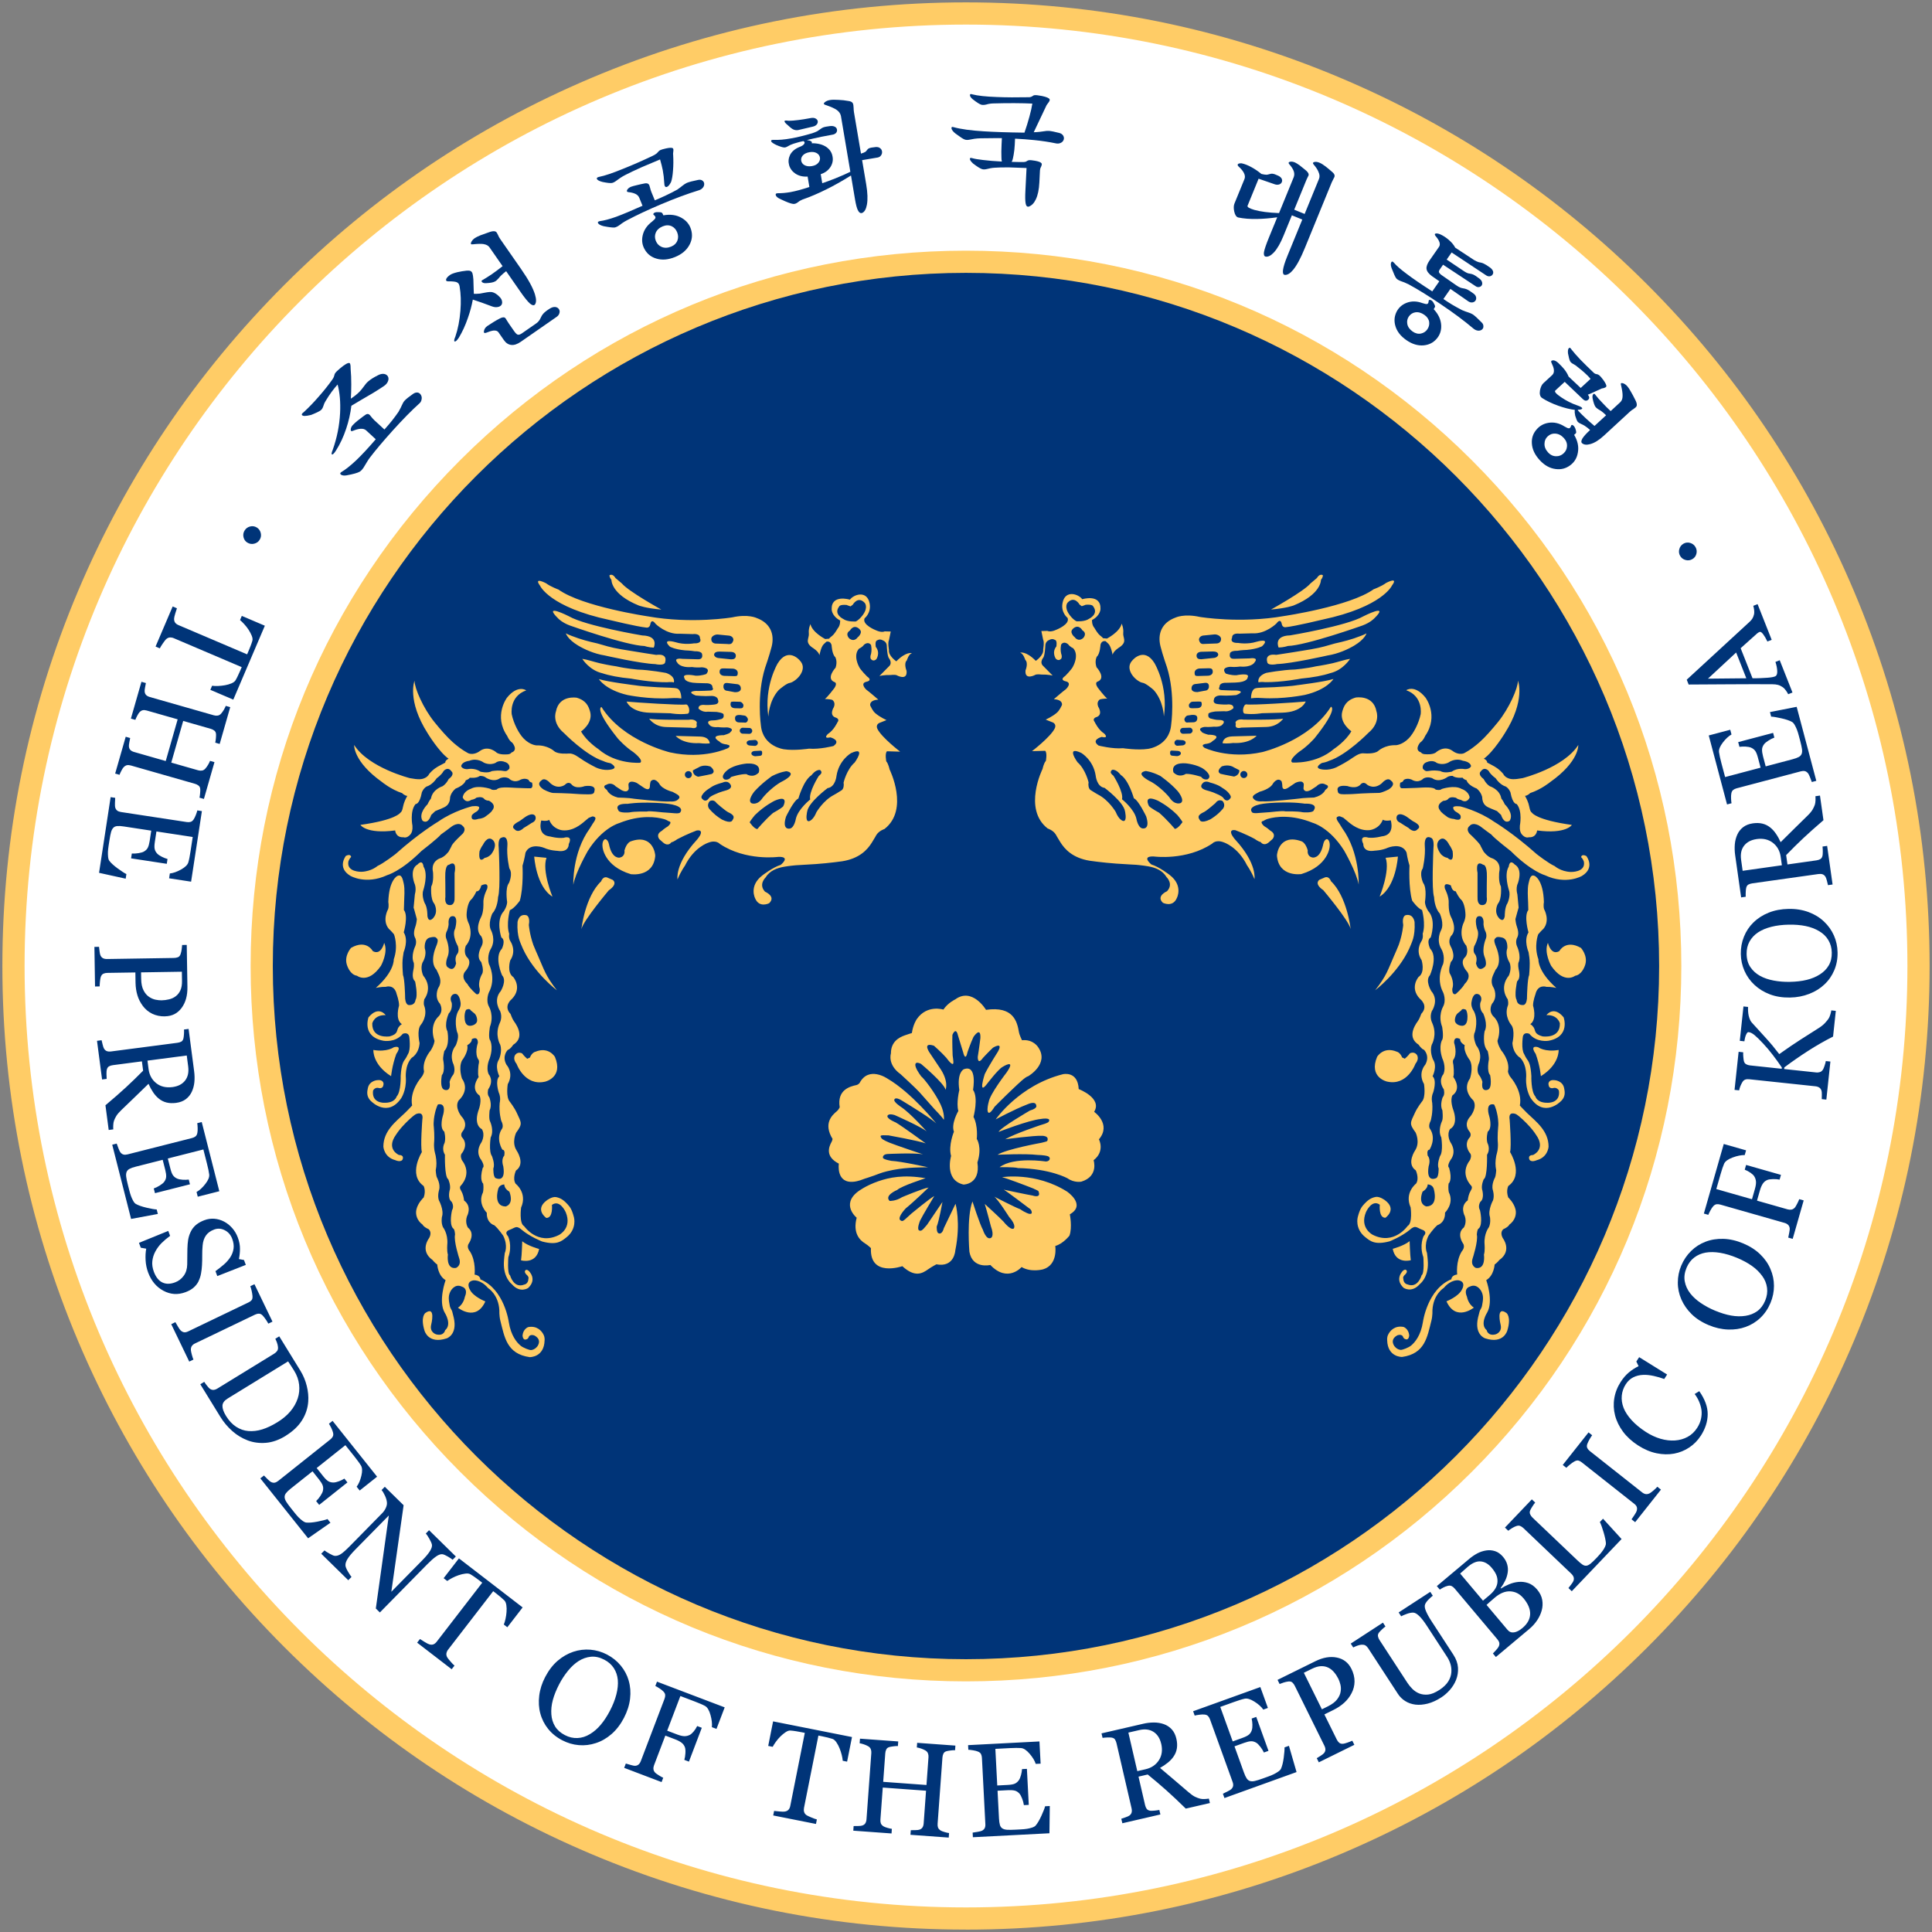 <?xml version="1.0" encoding="UTF-8"?>
<svg id="_레이어_2" data-name="레이어 2" xmlns="http://www.w3.org/2000/svg" xmlns:xlink="http://www.w3.org/1999/xlink" viewBox="0 0 716 716">
  <rect x="0" y="0" width="716" height="716" fill="#808080" stroke="none"/>
  <defs>
    <style>
      .cls-1, .cls-2, .cls-3 {
        fill-rule: evenodd;
      }

      .cls-1, .cls-4 {
        fill: #003478;
      }

      .cls-2 {
        fill: #fff;
      }

      .cls-5, .cls-3 {
        fill: #fc6;
      }

      .cls-6 {
        clip-path: url(#clippath);
      }

      .cls-7 {
        fill: none;
      }
    </style>
    <clipPath id="clippath">
      <rect class="cls-7" width="716" height="716"/>
    </clipPath>
  </defs>
  <g id="_레이어_1-2" data-name="레이어 1">
    <g class="cls-6">
      <g>
        <g>
          <path class="cls-2" d="M357.99,5C163.04,5,4.99,163.04,4.99,358s158.04,353,353,353,353-158.04,353-353S552.95,5,357.99,5h0Z"/>
          <path class="cls-5" d="M357.99,715.11c-48.21,0-94.98-9.44-139.01-28.07-42.53-17.99-80.72-43.74-113.51-76.53-32.8-32.8-58.54-70.99-76.53-113.51C10.32,452.97,.88,406.2,.88,358s9.44-94.98,28.07-139.01c17.99-42.53,43.74-80.72,76.53-113.51,32.8-32.8,70.99-58.54,113.51-76.53C263.02,10.32,309.79,.88,357.99,.88s94.98,9.44,139.01,28.07c42.53,17.99,80.72,43.74,113.51,76.53,32.79,32.8,58.54,70.99,76.53,113.51,18.62,44.03,28.07,90.8,28.07,139.01s-9.44,94.98-28.07,139.01c-17.99,42.53-43.74,80.72-76.53,113.51-32.8,32.79-70.99,58.54-113.51,76.53-44.03,18.62-90.8,28.07-139.01,28.07Zm0-706C165.62,9.11,9.11,165.62,9.11,358s156.51,348.89,348.89,348.89,348.89-156.51,348.89-348.89S550.37,9.11,357.99,9.11Z"/>
        </g>
        <g>
          <path class="cls-1" d="M357.99,619c-144.15,0-261-116.85-261-261S213.85,97,357.99,97s261,116.85,261,261-116.85,261-261,261Z"/>
          <path class="cls-5" d="M357.99,623.12c-70.81,0-137.39-27.58-187.46-77.65-50.07-50.07-77.65-116.65-77.65-187.46s27.58-137.39,77.65-187.46c50.07-50.07,116.65-77.65,187.46-77.65s137.39,27.58,187.46,77.65c50.07,50.07,77.65,116.65,77.65,187.46s-27.58,137.39-77.65,187.46c-50.07,50.07-116.65,77.65-187.46,77.65Zm0-522c-141.65,0-256.89,115.24-256.89,256.89s115.24,256.89,256.89,256.89,256.89-115.24,256.89-256.89S499.64,101.12,357.99,101.12Z"/>
        </g>
        <path class="cls-1" d="M91.71,201.12c-.77-.47-1.26-1.14-1.46-2.03-.21-.85-.07-1.74,.4-2.48,.47-.77,1.14-1.26,2.02-1.49,.88-.23,1.71-.1,2.48,.36s1.26,1.15,1.48,2.04c.22,.89,.09,1.73-.38,2.49-.47,.77-1.15,1.26-2.04,1.48-.89,.22-1.73,.09-2.5-.38h0Zm-13.76,54.55l.65-1.53c.59,.09,1.32,.12,2.2,.09,.88-.04,1.74-.13,2.57-.28,.82-.14,1.63-.37,2.4-.69,.73-.31,1.24-.69,1.52-1.15,.26-.43,.55-.99,.87-1.67,.33-.68,.61-1.32,.87-1.91l.55-1.29-25.18-10.73c-.46-.2-.97-.29-1.48-.26-.49,.03-.96,.26-1.41,.68-.22,.22-.6,.72-1.14,1.49-.54,.77-.92,1.39-1.14,1.86l-1.58-.67,6.34-14.85,1.58,.67c-.22,.65-.43,1.31-.63,1.97-.27,.89-.41,1.52-.42,1.9-.02,.57,.11,1.05,.37,1.43,.27,.38,.7,.7,1.31,.96l25.38,10.81,.55-1.29c.2-.46,.43-1.03,.7-1.72s.5-1.36,.69-2.01c.15-.51,.07-1.14-.23-1.89-.32-.77-.71-1.51-1.17-2.21-.48-.73-1.02-1.43-1.62-2.08-.6-.66-1.12-1.16-1.55-1.5l.66-1.55,8.54,3.64-11.69,27.39-8.54-3.64h0Zm-35.27,31.01l3.91-13.64,1.65,.47-.32,1.65c-.14,.72-.18,1.23-.14,1.53,.05,.52,.24,.94,.55,1.26,.32,.32,.78,.57,1.38,.74l11.71,3.35,4.42-15.45-11.45-3.27c-.54-.15-1.02-.2-1.44-.12-.42,.07-.85,.33-1.28,.78-.21,.22-.49,.65-.82,1.28-.33,.63-.56,1.14-.69,1.52l-1.65-.47,3.91-13.64,1.65,.47c-.08,.38-.18,.93-.32,1.65-.14,.72-.18,1.23-.14,1.53,.05,.52,.24,.94,.55,1.26,.32,.32,.78,.57,1.38,.74l23.74,6.78c.49,.14,.98,.17,1.44,.09,.47-.08,.89-.34,1.26-.77,.32-.36,.64-.82,.97-1.36,.32-.55,.56-1.04,.72-1.46l1.65,.47-3.91,13.64-1.65-.47c.11-.44,.19-.98,.25-1.65,.05-.66,.07-1.16,.05-1.5-.04-.58-.24-1.02-.63-1.32-.4-.31-.85-.54-1.34-.67l-10.2-2.92-4.42,15.45,9.97,2.85c.49,.14,.98,.17,1.44,.09,.47-.08,.89-.34,1.26-.77,.37-.42,.69-.88,.97-1.36,.33-.55,.57-1.04,.72-1.46l1.65,.47-3.91,13.64-1.65-.47c.11-.44,.19-.98,.24-1.65,.06-.66,.07-1.16,.05-1.5-.04-.58-.24-1.02-.63-1.32-.4-.31-.85-.54-1.34-.67l-23.72-6.78c-.54-.15-1.02-.2-1.44-.12-.42,.07-.85,.33-1.28,.77-.21,.22-.49,.65-.82,1.28-.33,.63-.56,1.14-.69,1.52l-1.65-.47h0Zm3.9,38.96l-9.87-2.17,4.29-28.05,1.69,.26c-.05,.64-.08,1.29-.09,1.94-.02,.81,.01,1.34,.08,1.6,.16,.54,.42,.95,.77,1.2,.35,.26,.82,.43,1.41,.52l24.32,3.71c.52,.08,1,.06,1.43-.05s.82-.43,1.16-.94c.27-.4,.54-.95,.81-1.64,.27-.7,.45-1.26,.55-1.68l1.69,.26-4,26.15-8.15-1.25,.27-1.79c1.26-.13,2.64-.62,4.17-1.47,1.52-.85,2.42-1.74,2.69-2.67,.14-.48,.28-1.06,.41-1.74,.14-.68,.27-1.45,.4-2.33l.81-5.31-13.45-2.05-.58,3.81c-.19,1.22-.21,2.13-.06,2.73,.14,.6,.45,1.15,.93,1.67,.41,.42,.98,.81,1.71,1.17,.73,.36,1.43,.64,2.11,.82l-.27,1.79-13.23-2.02,.27-1.79c.77,.05,1.61,0,2.5-.14,.89-.15,1.55-.34,1.98-.59,.7-.4,1.19-.89,1.47-1.49,.29-.6,.51-1.41,.67-2.45l.58-3.81-10.15-1.55c-1.02-.16-1.83-.21-2.44-.15-.61,.05-1.1,.26-1.46,.63s-.65,.9-.84,1.6c-.2,.7-.4,1.71-.6,3.03l-.32,2.07c-.13,.86-.21,1.58-.24,2.18-.03,.61,0,1.25,.06,1.92,.07,.67,.23,1.16,.47,1.47,.65,.85,1.69,1.79,3.12,2.83,1.43,1.04,2.49,1.73,3.19,2.06l-.26,1.71Zm14.61,51.03c-1.79,.03-3.37-.3-4.76-.97-1.36-.66-2.55-1.64-3.46-2.85-.91-1.2-1.61-2.55-2.04-3.99-.44-1.45-.67-3-.7-4.64l-.06-3.83-10.37,.16c-.56,0-1.06,.11-1.48,.3-.42,.19-.74,.58-.96,1.16-.11,.29-.2,.8-.29,1.54-.08,.73-.13,1.4-.14,2.01l-1.71,.03-.23-14.67,1.71-.03c.04,.39,.1,.94,.2,1.67,.09,.73,.2,1.24,.34,1.52,.22,.48,.53,.82,.93,1.03,.4,.21,.92,.31,1.55,.3l24.69-.39c.52,0,1.03-.09,1.52-.27,.45-.17,.78-.55,.99-1.15,.2-.61,.34-1.22,.42-1.83,.08-.6,.13-1.12,.16-1.56l1.71-.03,.25,15.61c.05,3.18-.68,5.77-2.18,7.78-1.5,2.01-3.53,3.03-6.09,3.07h0Zm-5.95-7.23c.78,.53,1.59,.88,2.42,1.05,.83,.16,1.58,.24,2.23,.23,.94-.02,1.88-.14,2.79-.37,.95-.23,1.77-.62,2.47-1.16,.75-.57,1.32-1.32,1.73-2.24,.4-.92,.6-2.07,.57-3.43l-.05-3.4-15.12,.24,.04,2.46c.03,1.73,.32,3.14,.88,4.21,.55,1.08,1.24,1.88,2.05,2.41h0Zm-14.96,49.3l-1.2-9.13c2.91-2.44,5.41-4.62,7.51-6.56,2.2-2.03,4.35-4.12,6.45-6.25l-.45-3.46-10.76,1.41c-.56,.07-1.04,.22-1.44,.45-.4,.23-.67,.65-.82,1.25-.07,.3-.11,.82-.11,1.55,0,.61,.02,1.23,.07,1.84l-1.7,.22-1.88-14.33,1.7-.22c.08,.38,.21,.92,.39,1.64,.17,.71,.34,1.21,.51,1.48,.27,.45,.62,.76,1.05,.92s.95,.2,1.57,.12l24.54-3.2c.56-.07,1.04-.22,1.45-.43,.41-.22,.69-.63,.83-1.25,.09-.42,.15-.95,.19-1.6,.04-.65,.04-1.2,.01-1.65l1.7-.22,2.05,15.65c.19,1.43,.22,2.8,.09,4.1-.12,1.25-.45,2.47-.98,3.6-.5,1.06-1.25,1.98-2.19,2.69-.95,.72-2.15,1.18-3.6,1.37-1.31,.17-2.49,.12-3.55-.14-1.04-.26-2.01-.75-2.84-1.43-.78-.63-1.49-1.41-2.12-2.35-.67-1-1.24-2.05-1.71-3.15-1.67,1.65-3.35,3.28-5.05,4.9-1.67,1.59-3.33,3.19-4.99,4.8-.86,.83-1.49,1.55-1.87,2.17-.38,.63-.68,1.23-.89,1.83-.15,.44-.24,.98-.27,1.61-.03,.64-.03,1.16,.01,1.58l-1.7,.22h0Zm23.65-15.87c2.06-.27,3.61-1.07,4.66-2.41,1.05-1.34,1.43-3.08,1.15-5.23l-.53-4.06-14.56,1.9,.41,3.13c.29,2.2,1.23,3.94,2.83,5.22,1.6,1.28,3.62,1.76,6.04,1.45Zm-5.42,47.02l-9.93,1.85-6.99-27.51,1.66-.42c.15,.46,.37,1.07,.67,1.82,.3,.75,.53,1.23,.7,1.44,.36,.44,.75,.71,1.18,.81,.42,.1,.92,.08,1.5-.07l23.84-6.05c.52-.13,.95-.33,1.3-.6s.59-.71,.7-1.32c.1-.47,.13-1.08,.11-1.83-.02-.75-.08-1.34-.15-1.76l1.66-.42,6.52,25.64-7.99,2.03-.45-1.75c1.11-.61,2.19-1.6,3.26-2.98,1.07-1.37,1.55-2.54,1.43-3.51-.06-.5-.16-1.09-.3-1.76-.16-.77-.34-1.54-.54-2.3l-1.32-5.21-13.18,3.35,.95,3.74c.3,1.2,.64,2.05,1.01,2.54,.37,.49,.87,.89,1.51,1.17,.54,.23,1.22,.37,2.03,.42,.82,.05,1.57,.03,2.26-.06l.45,1.75-12.97,3.29-.45-1.75c.73-.25,1.48-.62,2.24-1.1,.76-.48,1.3-.92,1.59-1.31,.49-.64,.74-1.29,.77-1.95,.03-.66-.08-1.5-.34-2.51l-.95-3.74-9.96,2.53c-1,.25-1.77,.52-2.31,.81-.54,.29-.91,.67-1.1,1.15-.19,.48-.24,1.08-.15,1.8s.3,1.73,.63,3.02l.52,2.03c.21,.84,.42,1.54,.63,2.1,.21,.58,.48,1.16,.8,1.75,.32,.59,.66,.98,1.01,1.17,.93,.53,2.25,.99,3.97,1.39,1.72,.4,2.96,.62,3.74,.65l.43,1.68h0Zm15.1,24.92c-.47,.92-1.12,1.75-1.91,2.42-.77,.66-1.76,1.21-2.95,1.65-2.83,1.06-5.56,.88-8.18-.52s-4.51-3.66-5.67-6.76c-.54-1.46-.86-2.99-.94-4.54-.09-1.6-.01-3.03,.23-4.3l-2.01-.35-.68-1.81,10.86-4.42,.68,1.83c-1.21,.88-2.27,1.78-3.18,2.69-.92,.93-1.7,1.99-2.31,3.14-.59,1.1-.96,2.3-1.1,3.54-.14,1.24,.06,2.56,.57,3.94,.39,1.04,.86,1.89,1.42,2.57,.56,.67,1.18,1.16,1.86,1.45,.68,.3,1.41,.44,2.15,.42,.76-.02,1.57-.19,2.45-.52,1.28-.48,2.34-1.29,3.17-2.42,.84-1.14,1.27-2.52,1.31-4.17,.02-1.12,.04-2.41,.04-3.85,0-1.44,.04-2.7,.12-3.77,.14-2.11,.68-3.91,1.62-5.4,.94-1.49,2.48-2.64,4.6-3.43,1.18-.45,2.44-.63,3.69-.53,1.27,.11,2.5,.47,3.62,1.07,1.11,.58,2.11,1.38,3,2.4,.89,1.02,1.59,2.2,2.06,3.48,.55,1.47,.82,2.88,.8,4.21,0,1.27-.14,2.54-.39,3.78l1.88,.35,.68,1.81-10.57,4.15-.68-1.83c1.06-.76,2.09-1.57,3.08-2.42,.96-.83,1.77-1.74,2.42-2.74,.62-.95,1.03-2.03,1.2-3.15,.17-1.13,0-2.37-.51-3.72-.54-1.43-1.45-2.48-2.75-3.14-1.3-.66-2.61-.75-3.93-.25-1.39,.52-2.41,1.27-3.08,2.26s-1.07,2.21-1.19,3.66c-.11,1.25-.17,2.5-.15,3.75,.01,1.18-.01,2.36-.08,3.54-.05,1.04-.17,2.08-.36,3.1-.17,.98-.48,1.93-.92,2.83h0Zm-3.47,29.81l-6.68-13.88,1.54-.74c.22,.38,.53,.92,.95,1.63,.41,.71,.75,1.19,1.01,1.44,.42,.39,.84,.61,1.27,.67,.43,.06,.93-.05,1.52-.33l22.34-10.73c.51-.24,.89-.53,1.16-.85s.37-.84,.32-1.54c-.04-.52-.14-1.14-.3-1.87-.17-.73-.33-1.31-.51-1.75l1.54-.74,6.68,13.87-1.54,.74c-.23-.44-.54-.95-.94-1.53-.34-.51-.73-1-1.14-1.46-.44-.47-.9-.7-1.38-.7-.5,0-.99,.12-1.44,.34l-22.32,10.72c-.45,.2-.83,.52-1.12,.92-.27,.39-.39,.89-.36,1.5,.03,.36,.14,.92,.34,1.67,.19,.75,.4,1.37,.61,1.86l-1.54,.74h0Zm35.71,27.52c-2.48,1.52-4.92,2.38-7.31,2.57-2.39,.19-4.63-.1-6.71-.88-2.1-.8-4.05-1.97-5.73-3.47-1.73-1.53-3.23-3.31-4.44-5.28l-7.43-12.07,1.46-.9c.24,.4,.6,.89,1.07,1.48,.47,.59,.81,.96,1.03,1.1,.43,.3,.88,.44,1.34,.41,.46-.03,.94-.2,1.43-.5l21.04-12.92c.43-.26,.81-.6,1.11-1.01,.27-.38,.38-.88,.31-1.48-.06-.57-.19-1.12-.39-1.65-.17-.47-.37-.94-.6-1.39l1.46-.9,7.83,12.72c1.08,1.76,1.88,3.67,2.37,5.67,.5,2.03,.68,3.95,.54,5.78-.17,2.46-.94,4.78-2.31,6.96-1.37,2.18-3.4,4.09-6.07,5.74h0Zm-3.08-5.04c1.96-1.2,3.57-2.55,4.83-4.04,1.26-1.49,2.17-3.1,2.74-4.82,.54-1.63,.71-3.34,.51-5.11s-.82-3.5-1.86-5.18c-.39-.63-.79-1.26-1.2-1.88-.45-.69-.79-1.2-1.02-1.54l-22.41,13.77c-1.25,.77-1.89,1.66-1.92,2.68-.03,1.02,.41,2.28,1.34,3.79,1.07,1.74,2.31,3.07,3.73,3.99,1.42,.92,2.92,1.45,4.51,1.58,1.67,.14,3.39-.06,5.14-.6,1.75-.54,3.62-1.42,5.61-2.64h0Zm19.7,37.22l-8.29,5.77-17.7-22.2,1.34-1.07c.33,.36,.78,.82,1.36,1.38,.58,.56,.99,.9,1.23,1.02,.51,.25,.98,.34,1.4,.25,.43-.08,.87-.31,1.34-.68l19.24-15.31c.42-.33,.73-.69,.94-1.09,.21-.39,.24-.89,.09-1.49-.11-.47-.33-1.04-.65-1.71-.33-.67-.62-1.19-.86-1.55l1.34-1.07,16.5,20.69-6.45,5.13-1.13-1.41c.76-1.01,1.34-2.36,1.75-4.05s.36-2.95-.14-3.79c-.31-.51-.65-1-1-1.48-.46-.64-.94-1.26-1.43-1.88l-3.35-4.2-10.64,8.47,2.4,3.02c.77,.97,1.43,1.6,1.96,1.9,.54,.3,1.16,.45,1.85,.45,.58-.01,1.26-.17,2.03-.46,.71-.26,1.39-.59,2.03-.99l1.13,1.41-10.47,8.33-1.13-1.41c.6-.58,1.14-1.23,1.59-1.93,.5-.76,.8-1.37,.91-1.85,.18-.78,.15-1.48-.1-2.09-.24-.62-.69-1.33-1.34-2.15l-2.4-3.02-8.04,6.39c-.8,.64-1.39,1.2-1.77,1.69-.38,.48-.55,.98-.53,1.5,.02,.52,.22,1.09,.61,1.71,.38,.62,.99,1.45,1.82,2.49l1.31,1.64c.54,.68,1.02,1.23,1.44,1.66,.43,.44,.92,.86,1.45,1.26,.54,.4,1.01,.62,1.4,.66,1.06,.1,2.46-.02,4.19-.36s2.96-.65,3.68-.94l1.08,1.36h0Zm45.29,13.74c-.33-.3-.92-.7-1.75-1.18-.83-.48-1.48-.77-1.95-.87-.7-.12-1.51,.16-2.46,.83s-2.03,1.63-3.26,2.88l-17.56,17.86-1.5-1.47,4.82-34.47-12.37,12.58c-1.39,1.41-2.36,2.58-2.93,3.51-.57,.93-.82,1.74-.77,2.42,.02,.51,.33,1.28,.94,2.31,.61,1.03,1.05,1.68,1.3,1.95l-1.2,1.22-10.02-9.82,1.2-1.22c.33,.28,.96,.68,1.89,1.2,.93,.52,1.57,.79,1.91,.81,.72,.07,1.47-.15,2.27-.66s1.98-1.57,3.54-3.16l11.81-12.02c.53-.54,.96-1.17,1.28-1.85,.33-.71,.49-1.36,.46-1.95-.04-.78-.28-1.66-.72-2.62-.44-.96-.87-1.67-1.28-2.12l1.2-1.22,6.97,6.84-4.55,32.07,11.41-11.6c1.4-1.42,2.38-2.6,2.94-3.54,.57-.94,.8-1.71,.7-2.3-.11-.53-.42-1.26-.95-2.18-.53-.92-.97-1.58-1.32-1.97l1.2-1.22,9.93,9.74-1.2,1.22h0Zm20.27,25.01l-1.32-1.02c.24-.55,.45-1.25,.64-2.11,.19-.86,.31-1.71,.37-2.56,.07-.88,.05-1.71-.07-2.5-.11-.79-.36-1.37-.73-1.76-.45-.44-.92-.86-1.4-1.26-.54-.45-1.08-.89-1.63-1.32l-1.11-.85-16.71,21.66c-.31,.4-.53,.86-.62,1.36-.09,.49,.01,1,.31,1.53,.16,.27,.55,.76,1.16,1.47,.61,.72,1.12,1.24,1.52,1.56l-1.05,1.35-12.8-9.85,1.05-1.35c.38,.25,.96,.62,1.75,1.1,.79,.49,1.37,.78,1.74,.88,.55,.16,1.04,.16,1.48,0,.44-.16,.86-.5,1.26-1.02l16.85-21.83-1.11-.85c-.49-.38-.99-.74-1.49-1.1-.6-.43-1.19-.82-1.78-1.17-.46-.27-1.09-.36-1.89-.25-.8,.1-1.61,.29-2.44,.57-.82,.28-1.63,.63-2.42,1.04-.79,.42-1.4,.79-1.84,1.12l-1.34-1.03,5.67-7.35,23.61,18.18-5.67,7.35h0Zm44.97,19.8c.61,2.09,.78,4.32,.5,6.69s-1.04,4.74-2.29,7.14c-1.26,2.41-2.79,4.39-4.58,5.95-1.8,1.56-3.74,2.68-5.83,3.35-2.04,.67-4.13,.93-6.27,.75-2.14-.17-4.2-.78-6.18-1.81-2.11-1.1-3.85-2.51-5.23-4.23-1.35-1.68-2.33-3.62-2.88-5.7-.56-2.05-.69-4.25-.4-6.61s1.03-4.66,2.21-6.91c1.29-2.46,2.82-4.46,4.6-5.99,1.78-1.53,3.71-2.64,5.8-3.35,2.04-.69,4.2-.95,6.35-.77,2.16,.18,4.21,.78,6.15,1.79,2.01,1.05,3.71,2.41,5.1,4.1,1.36,1.64,2.37,3.54,2.96,5.59h0Zm-14.41,19.82c1.48-.88,2.82-2.04,4.04-3.49,1.22-1.45,2.36-3.18,3.41-5.2,1.09-2.08,1.88-4.09,2.38-6.04,.5-1.95,.68-3.74,.54-5.37-.15-1.62-.64-3.08-1.47-4.37-.83-1.29-2.01-2.34-3.53-3.13-1.71-.89-3.37-1.26-4.98-1.1-1.61,.16-3.13,.7-4.57,1.61-1.37,.88-2.67,2.07-3.89,3.57-1.27,1.56-2.37,3.24-3.29,5.02-1.07,2.05-1.85,4-2.35,5.84s-.67,3.62-.55,5.31c.11,1.65,.57,3.14,1.37,4.45,.8,1.31,2.01,2.4,3.64,3.24,1.52,.8,3.09,1.16,4.68,1.09,1.6-.07,3.12-.55,4.56-1.43h0Zm46.92-1.96l-1.69-.64c.14-1.31-.04-2.82-.52-4.55s-1.16-2.84-2.03-3.32c-.52-.28-1.06-.53-1.6-.76-.71-.31-1.43-.6-2.16-.87l-5.36-2.04-4.89,12.84,3.67,1.4c1.11,.42,2.02,.63,2.72,.64,.69,0,1.37-.16,1.98-.47,.43-.22,.9-.63,1.41-1.23s.96-1.29,1.34-2.06l1.71,.65-4.77,12.54-1.71-.65c.21-.68,.34-1.49,.4-2.43s0-1.66-.15-2.15c-.23-.71-.67-1.33-1.27-1.78-.61-.46-1.39-.88-2.35-1.24l-3.67-1.4-4.19,11.01c-.18,.46-.26,.95-.21,1.44,.05,.47,.27,.91,.68,1.34,.19,.19,.63,.5,1.32,.94,.69,.44,1.23,.73,1.62,.9l-.61,1.6-13.86-5.27,.61-1.6c.46,.14,1.08,.32,1.86,.54,.78,.22,1.3,.32,1.56,.3,.53-.02,.96-.19,1.31-.49,.35-.31,.63-.73,.83-1.27l8.78-23.06c.19-.5,.27-.97,.25-1.41-.02-.45-.25-.89-.68-1.33-.33-.35-.81-.73-1.44-1.14s-1.14-.71-1.53-.89l.61-1.6,25.09,9.53-3.04,7.99h0Zm48.43,12.14l-1.63-.33c-.03-.59-.15-1.32-.37-2.17-.21-.84-.48-1.66-.8-2.46-.31-.78-.7-1.52-1.17-2.21-.45-.65-.93-1.07-1.43-1.26-.6-.19-1.2-.36-1.82-.51-.68-.17-1.36-.32-2.05-.46l-1.37-.27-5.34,26.82c-.1,.5-.09,1.01,.05,1.5,.13,.48,.45,.89,.96,1.23,.26,.17,.83,.43,1.7,.8,.87,.37,1.55,.61,2.06,.73l-.33,1.68-15.85-3.15,.33-1.68c.45,.06,1.13,.13,2.06,.21s1.58,.09,1.95,.02c.56-.1,1-.32,1.32-.66,.32-.34,.55-.83,.67-1.47l5.38-27.03-1.37-.27c-.61-.12-1.22-.23-1.83-.33-.73-.12-1.43-.21-2.11-.26-.53-.04-1.14,.16-1.81,.61s-1.31,.98-1.93,1.59c-.62,.62-1.19,1.29-1.7,2.01-.52,.72-.9,1.33-1.15,1.82l-1.66-.33,1.81-9.1,29.24,5.81-1.81,9.1h0Zm37.64,28.14l-14.17-1.03,.13-1.71c.39,0,.95-.01,1.68-.02s1.24-.07,1.52-.18c.49-.16,.87-.42,1.12-.8s.4-.88,.45-1.5l.88-12.13-16.04-1.17-.87,11.87c-.04,.56,.02,1.04,.17,1.44,.16,.4,.5,.76,1.02,1.09,.26,.16,.74,.34,1.42,.54s1.23,.32,1.63,.36l-.12,1.71-14.17-1.03,.12-1.71c.39,0,.95-.01,1.68-.02,.73-.01,1.24-.07,1.52-.18,.49-.16,.87-.42,1.12-.8,.25-.38,.4-.88,.45-1.5l1.79-24.6c.04-.49-.03-.97-.21-1.43-.18-.44-.51-.8-1.01-1.08-.49-.27-1-.49-1.53-.67-.61-.21-1.13-.34-1.58-.4l.13-1.71,14.17,1.03-.12,1.71c-.56-.01-1.11,.02-1.66,.1-.66,.08-1.15,.17-1.48,.26-.56,.15-.95,.45-1.16,.88-.22,.45-.35,.94-.38,1.45l-.77,10.57,16.04,1.17,.75-10.33c.04-.49-.03-.97-.21-1.43-.18-.44-.52-.8-1.01-1.08-.49-.27-1-.49-1.53-.67-.51-.18-1.04-.32-1.58-.41l.13-1.71,14.17,1.03-.12,1.71c-.56-.01-1.11,.02-1.66,.1-.66,.08-1.15,.17-1.48,.26-.56,.15-.95,.45-1.16,.88-.22,.45-.35,.94-.38,1.45l-1.79,24.58c-.04,.56,.02,1.04,.17,1.44,.16,.4,.5,.76,1.02,1.09,.26,.16,.74,.34,1.42,.54s1.23,.32,1.63,.36l-.12,1.71h0Zm37.47-11.69l-.13,10.09-28.37,1.47-.09-1.71c.48-.06,1.12-.16,1.92-.3,.8-.15,1.31-.28,1.55-.41,.5-.27,.84-.6,1.02-.99,.18-.4,.26-.89,.22-1.48l-1.27-24.54c-.03-.53-.14-.99-.34-1.39-.2-.4-.58-.71-1.16-.94-.45-.19-1.04-.34-1.78-.46-.74-.12-1.33-.19-1.76-.2l-.09-1.71,26.45-1.37,.43,8.23-1.81,.09c-.38-1.2-1.15-2.46-2.28-3.78-1.14-1.32-2.19-2.01-3.16-2.09-.6-.04-1.19-.06-1.79-.05-.69,0-1.48,.03-2.36,.07l-5.37,.28,.7,13.57,3.85-.2c1.24-.06,2.13-.23,2.69-.49,.56-.26,1.04-.68,1.45-1.24,.33-.48,.6-1.12,.81-1.91,.21-.79,.34-1.53,.38-2.23l1.81-.09,.69,13.35-1.81,.09c-.12-.83-.34-1.64-.65-2.42-.33-.84-.65-1.45-.97-1.82-.53-.6-1.12-.98-1.76-1.14-.64-.16-1.49-.21-2.53-.16l-3.85,.2,.53,10.25c.05,1.03,.17,1.83,.34,2.42s.48,1.02,.91,1.3c.43,.28,1.01,.45,1.74,.5,.73,.05,1.76,.04,3.09-.03l2.09-.11c.73-.03,1.46-.1,2.19-.21,.63-.1,1.26-.25,1.87-.45,.64-.2,1.09-.46,1.35-.76,.7-.81,1.41-2.02,2.14-3.62,.73-1.6,1.19-2.78,1.37-3.53l1.73-.09h0Zm59.38-1.12l-8.98,2.07c-2.71-2.66-5.13-4.93-7.26-6.83-2.24-1.99-4.52-3.93-6.85-5.81l-3.41,.79,2.44,10.56c.13,.55,.33,1.01,.59,1.38s.71,.61,1.32,.7c.31,.04,.82,.03,1.55-.04,.61-.05,1.22-.14,1.82-.25l.39,1.67-14.1,3.26-.39-1.67c.37-.12,.9-.3,1.59-.54,.7-.24,1.17-.46,1.42-.65,.42-.31,.7-.69,.82-1.13s.11-.97-.03-1.58l-5.57-24.08c-.13-.55-.32-1.02-.57-1.4-.25-.39-.7-.62-1.33-.71-.42-.05-.96-.06-1.62-.03-.65,.03-1.2,.08-1.65,.15l-.39-1.67,15.39-3.55c1.33-.32,2.7-.48,4.07-.48,1.3,0,2.53,.21,3.68,.62,1.11,.4,2.1,1.05,2.89,1.92,.81,.88,1.38,2.03,1.71,3.45,.3,1.28,.36,2.46,.2,3.54-.16,1.06-.55,2.07-1.15,2.96-.55,.84-1.26,1.61-2.13,2.33-.93,.76-1.92,1.43-2.97,2.01,1.8,1.5,3.59,3.02,5.37,4.55,1.75,1.51,3.5,3.01,5.26,4.5,.91,.78,1.69,1.33,2.35,1.65,.66,.32,1.3,.55,1.91,.71,.46,.11,1,.15,1.64,.12,.64-.03,1.16-.09,1.57-.16l.39,1.67h0Zm-18.1-21.98c-.47-2.02-1.42-3.48-2.85-4.4-1.43-.91-3.21-1.13-5.32-.64l-3.99,.92,3.31,14.29,3.08-.71c2.16-.5,3.8-1.61,4.92-3.33,1.12-1.72,1.41-3.77,.86-6.15h0Zm47.36,.82l2.81,9.69-26.72,9.63-.58-1.61c.59-.26,1.17-.55,1.75-.85,.72-.37,1.17-.65,1.36-.84,.4-.4,.63-.82,.69-1.25,.06-.43-.01-.92-.22-1.48l-8.35-23.12c-.18-.5-.42-.91-.73-1.24-.31-.33-.77-.51-1.38-.56-.48-.05-1.09-.03-1.83,.07-.74,.1-1.32,.2-1.74,.32l-.58-1.61,24.91-8.97,2.8,7.75-1.7,.61c-.72-1.04-1.81-2.02-3.28-2.95-1.47-.93-2.68-1.29-3.64-1.09-.49,.11-1.07,.26-1.73,.47-.66,.2-1.41,.46-2.24,.76l-5.06,1.82,4.61,12.78,3.63-1.31c1.16-.42,1.97-.84,2.43-1.25,.46-.41,.8-.95,1.02-1.61,.17-.56,.25-1.25,.22-2.06-.02-.75-.12-1.5-.28-2.24l1.7-.61,4.54,12.58-1.7,.61c-.36-.76-.8-1.47-1.32-2.13-.56-.71-1.04-1.2-1.46-1.46-.68-.42-1.35-.61-2.02-.58s-1.49,.23-2.47,.58l-3.63,1.31,3.48,9.65c.35,.97,.69,1.71,1.03,2.22,.34,.51,.76,.84,1.25,.98,.5,.15,1.1,.14,1.81-.03,.71-.16,1.69-.47,2.95-.92l1.97-.71c.69-.24,1.37-.52,2.03-.84,.58-.28,1.13-.61,1.66-.97,.55-.38,.91-.75,1.07-1.12,.43-.98,.77-2.34,1-4.09,.23-1.75,.33-3.01,.29-3.78l1.63-.59h0Zm23.14-28.59c.79,1.6,1.17,3.17,1.16,4.71-.01,1.51-.39,3-1.1,4.34-.69,1.34-1.62,2.54-2.74,3.55-1.13,1.02-2.43,1.89-3.9,2.62l-3.44,1.7,4.59,9.29c.25,.51,.55,.91,.91,1.21s.84,.42,1.46,.37c.31-.03,.81-.16,1.51-.4,.64-.21,1.27-.46,1.88-.74l.76,1.53-13.17,6.49-.76-1.53c.33-.2,.81-.5,1.43-.89s1.03-.72,1.23-.96c.34-.4,.52-.83,.54-1.28,.02-.46-.11-.97-.39-1.53l-10.93-22.12c-.22-.47-.52-.89-.89-1.25-.34-.33-.83-.47-1.46-.41-.64,.08-1.25,.22-1.83,.41-.58,.19-1.07,.36-1.47,.53l-.76-1.53,14.01-6.91c2.85-1.41,5.51-1.86,7.97-1.36,2.46,.5,4.26,1.89,5.39,4.18h0Zm-3.99,8.47c.15-.93,.12-1.81-.09-2.63s-.46-1.53-.75-2.12c-.42-.84-.93-1.64-1.53-2.36-.61-.75-1.32-1.33-2.1-1.73-.84-.43-1.76-.63-2.77-.6-1.01,.03-2.12,.35-3.35,.95l-3.05,1.5,6.69,13.54,2.21-1.09c1.56-.77,2.7-1.63,3.44-2.6,.73-.96,1.17-1.92,1.3-2.89Zm34.15-35.53c-.37,.26-.87,.7-1.5,1.32-.63,.62-1.08,1.23-1.34,1.82-.26,.61-.16,1.45,.3,2.53,.46,1.08,1.14,2.33,2.05,3.72l8.12,12.46c1.03,1.59,1.6,3.18,1.71,4.78,.1,1.6-.14,3.13-.72,4.58-.56,1.38-1.36,2.64-2.34,3.75-.97,1.08-2,1.98-3.08,2.68-1.72,1.12-3.41,1.9-5.05,2.32s-3.17,.55-4.59,.38c-1.4-.18-2.66-.61-3.76-1.31-1.09-.67-2.01-1.58-2.71-2.65l-11.04-16.94c-.31-.47-.64-.81-1-1.03-.36-.22-.86-.3-1.51-.27-.46,.03-.99,.16-1.59,.39-.6,.23-1.08,.44-1.43,.63l-.93-1.43,11.94-7.77,.93,1.43c-.37,.26-.8,.63-1.31,1.11-.5,.48-.86,.85-1.07,1.12-.35,.46-.48,.93-.39,1.41,.09,.48,.28,.94,.57,1.38l10.32,15.83c.5,.77,1.11,1.52,1.83,2.25,.72,.73,1.58,1.31,2.53,1.7,1.01,.4,2.12,.54,3.33,.42,1.21-.12,2.6-.69,4.18-1.71,1.48-.97,2.57-2.01,3.27-3.13,.7-1.12,1.08-2.26,1.16-3.4,.08-1.09-.03-2.1-.32-3.04-.28-.93-.69-1.81-1.22-2.63l-7.66-11.75c-.97-1.49-1.88-2.65-2.71-3.45-.83-.81-1.56-1.22-2.17-1.25-.69-.03-1.51,.13-2.44,.47-.94,.34-1.63,.64-2.08,.89l-.93-1.43,11.72-7.63,.93,1.43h0Zm31.75-5.13c1.2-.12,2.4,.02,3.61,.43,1.21,.41,2.31,1.22,3.32,2.41,1.02,1.22,1.65,2.5,1.88,3.84,.23,1.32,.16,2.66-.21,3.95-.35,1.26-.92,2.47-1.71,3.64-.8,1.18-1.76,2.24-2.85,3.15l-12.41,10.41-1.1-1.31c.28-.27,.66-.69,1.16-1.24s.83-.99,.98-1.31c.24-.49,.31-.95,.23-1.37-.08-.42-.32-.86-.7-1.32l-15.83-18.81c-.35-.42-.73-.73-1.14-.93-.41-.2-.91-.22-1.49-.07-.55,.14-1.09,.34-1.59,.61-.45,.23-.88,.49-1.3,.78l-1.1-1.31,12.09-10.15c.9-.76,1.88-1.42,2.92-1.98,1.02-.54,2.13-.9,3.27-1.08,1.09-.18,2.21-.09,3.27,.25,1.09,.35,2.08,1.05,2.97,2.1,.78,.92,1.3,1.88,1.57,2.88,.27,1,.33,2.01,.16,3.03-.16,1-.46,1.97-.9,2.88-.47,.98-1.04,1.92-1.71,2.78l.14,.17c.82-.54,1.82-1.06,2.99-1.55,1.17-.49,2.34-.78,3.5-.88h0Zm-7.77-.21c.02-.87-.15-1.74-.51-2.53-.35-.78-.89-1.6-1.61-2.46-1.21-1.44-2.55-2.24-4.03-2.39-1.47-.16-3.06,.48-4.76,1.9-.39,.33-.88,.76-1.46,1.28l-1.47,1.31,8.46,10.05,2.34-1.97c1.01-.85,1.77-1.7,2.27-2.57,.5-.86,.76-1.74,.77-2.63Zm9.58,6.22c-1.3-1.55-2.89-2.39-4.77-2.51-1.88-.12-3.78,.63-5.72,2.25-.67,.56-1.32,1.12-1.97,1.7-.53,.47-.92,.83-1.18,1.07l7.76,9.22c.65,.78,1.46,1.1,2.42,.96,.96-.13,2-.67,3.12-1.61,1.83-1.54,2.79-3.25,2.86-5.14,.07-1.89-.77-3.87-2.51-5.95h0Zm29.53-29.44l6.87,7.54-18.45,19.34-1.24-1.18c.24-.3,.59-.74,1.03-1.33,.45-.58,.72-1.03,.83-1.32,.18-.49,.2-.96,.06-1.39-.14-.43-.44-.87-.89-1.3l-17.73-16.89c-.4-.38-.81-.64-1.24-.8-.43-.15-.93-.12-1.49,.1-.4,.13-.89,.38-1.48,.73s-1.05,.68-1.38,.97l-1.24-1.18,9.97-10.45,1.24,1.18c-.3,.34-.64,.81-1.03,1.43s-.65,1.08-.79,1.39c-.24,.53-.26,1.03-.06,1.49,.2,.47,.49,.88,.87,1.25l16.64,15.84c.77,.73,1.4,1.26,1.9,1.59,.5,.33,.99,.47,1.49,.41,.46-.07,.98-.34,1.55-.8,.57-.47,1.31-1.18,2.22-2.13,.41-.43,.83-.89,1.25-1.38,.42-.49,.79-.97,1.13-1.46,.32-.47,.58-.94,.78-1.4,.21-.46,.29-.86,.26-1.2-.08-.99-.36-2.31-.85-3.98-.48-1.67-.95-2.95-1.39-3.84l1.18-1.24h0Zm21.47-10.78l-9.56,12.07-1.34-1.06c.24-.36,.59-.88,1.05-1.56,.46-.68,.74-1.2,.85-1.54,.16-.54,.18-1.03,.05-1.44-.13-.41-.45-.82-.96-1.22l-19.45-15.36c-.44-.35-.86-.57-1.27-.67-.41-.09-.91,.03-1.53,.39-.45,.26-.97,.62-1.55,1.09-.59,.47-1.04,.88-1.35,1.22l-1.34-1.06,9.56-12.07,1.34,1.06c-.3,.4-.62,.9-.97,1.51-.31,.53-.58,1.09-.81,1.66-.23,.6-.24,1.11-.03,1.55s.52,.81,.94,1.14l19.43,15.35c.42,.33,.86,.53,1.32,.6,.47,.07,.97-.04,1.51-.33,.31-.18,.76-.53,1.36-1.03,.59-.5,1.06-.96,1.4-1.36l1.34,1.06h0Zm14.71-19.9c-1.09,1.7-2.52,3.15-4.2,4.27-1.7,1.14-3.61,1.92-5.62,2.29-2.05,.38-4.22,.34-6.51-.13s-4.59-1.44-6.88-2.92c-2.29-1.48-4.15-3.18-5.57-5.09-1.41-1.91-2.4-3.92-2.94-6.03-.54-2.07-.64-4.24-.28-6.35,.35-2.14,1.15-4.17,2.38-6.07,.92-1.42,1.92-2.58,3.02-3.5,1.1-.92,2.31-1.7,3.6-2.32l-.84-1.72,1.05-1.62,10.36,6.44-1.07,1.66c-1.14-.43-2.43-.81-3.88-1.13-1.45-.32-2.76-.46-3.95-.4-1.34,.05-2.55,.36-3.65,.91-1.1,.55-2.02,1.41-2.76,2.55-.83,1.26-1.34,2.71-1.49,4.21-.15,1.5,.08,3.03,.68,4.59,.59,1.49,1.58,3,2.98,4.54,1.4,1.53,3.14,2.97,5.22,4.32,1.84,1.19,3.67,2.04,5.51,2.57,1.83,.53,3.61,.73,5.33,.62,1.71-.12,3.27-.56,4.68-1.33,1.41-.76,2.59-1.87,3.53-3.33,.71-1.09,1.19-2.21,1.43-3.35,.25-1.14,.31-2.23,.18-3.27-.16-1.06-.45-2.1-.87-3.09-.43-1.02-.99-1.97-1.66-2.85l1.71-1.05c2.1,3,3.14,5.85,3.12,8.56-.02,2.7-.88,5.38-2.59,8.02h0Zm1.79-71.96c2.04-.79,4.25-1.14,6.63-1.07s4.82,.63,7.31,1.67c2.51,1.05,4.62,2.4,6.33,4.05,1.71,1.65,2.99,3.49,3.83,5.52,.84,1.95,1.28,4.05,1.28,6.18,0,2.14-.42,4.25-1.28,6.31-.92,2.19-2.18,4.05-3.78,5.56-1.56,1.49-3.41,2.63-5.44,3.35-2,.73-4.18,1.05-6.56,.96s-4.73-.63-7.08-1.61c-2.57-1.07-4.69-2.43-6.36-4.07-1.67-1.64-2.95-3.47-3.83-5.49-.86-1.97-1.31-4.1-1.3-6.25,0-2.15,.43-4.29,1.27-6.27,.88-2.09,2.09-3.89,3.66-5.42,1.52-1.5,3.33-2.66,5.33-3.42h0Zm21,12.66c-1-1.39-2.28-2.64-3.83-3.73-1.55-1.09-3.38-2.08-5.48-2.96-2.17-.9-4.24-1.52-6.23-1.86-1.99-.33-3.79-.36-5.41-.08-1.6,.29-3.01,.9-4.23,1.83-1.22,.94-2.16,2.2-2.83,3.78-.74,1.78-.97,3.46-.67,5.05,.29,1.59,.96,3.06,2,4.41,.99,1.29,2.29,2.48,3.89,3.57,1.66,1.13,3.43,2.08,5.29,2.85,2.14,.89,4.15,1.51,6.03,1.84,1.88,.33,3.66,.36,5.35,.09,1.64-.26,3.08-.84,4.33-1.74,1.24-.91,2.22-2.21,2.92-3.9,.66-1.58,.89-3.17,.68-4.75-.21-1.58-.81-3.06-1.81-4.41h0Zm-5.96-46.52l-.5,1.74c-1.31-.02-2.81,.28-4.5,.91-1.68,.63-2.73,1.4-3.14,2.3-.23,.55-.44,1.1-.63,1.66-.25,.74-.47,1.48-.68,2.22l-1.58,5.51,13.22,3.77,1.08-3.78c.33-1.14,.46-2.07,.4-2.77-.05-.69-.27-1.35-.64-1.94-.25-.41-.7-.84-1.35-1.3-.67-.47-1.4-.86-2.17-1.16l.5-1.76,12.92,3.68-.5,1.76c-.69-.15-1.51-.21-2.46-.19-.94,.02-1.65,.13-2.13,.33-.7,.3-1.26,.77-1.67,1.42-.41,.64-.76,1.46-1.04,2.45l-1.08,3.78,11.34,3.23c.51,.14,.99,.17,1.45,.09,.46-.09,.89-.35,1.28-.79,.17-.2,.45-.67,.82-1.39,.38-.73,.63-1.29,.76-1.69l1.65,.47-4.07,14.25-1.65-.47c.1-.47,.23-1.1,.38-1.9s.21-1.32,.16-1.58c-.07-.52-.27-.94-.6-1.26-.33-.32-.78-.56-1.34-.72l-23.75-6.77c-.51-.15-.99-.19-1.43-.13-.44,.06-.86,.32-1.27,.79-.32,.36-.66,.87-1.01,1.53-.35,.66-.61,1.19-.76,1.6l-1.65-.47,7.37-25.79,8.23,2.35h0Zm33.26-51.7l-1.02,9.53c-3.13,1.58-6.18,3.33-9.13,5.22-3.05,1.95-6.02,4.01-8.92,6.19l-.07,.62,11.85,1.26c.49,.06,.98,0,1.45-.15,.44-.15,.81-.48,1.12-.98,.14-.24,.33-.7,.56-1.38,.23-.68,.38-1.25,.45-1.71l1.7,.18-1.5,14.11-1.7-.18,.03-1.62c.01-.71-.03-1.21-.13-1.52-.16-.5-.43-.88-.81-1.14-.39-.26-.86-.42-1.44-.48l-24.56-2.61c-.54-.06-1.03-.02-1.44,.13-.42,.14-.79,.47-1.1,.99-.28,.47-.52,.96-.72,1.47-.2,.49-.35,1-.45,1.53l-1.7-.18,1.51-14.11,1.7,.18c-.03,.57-.02,1.14,.04,1.7,.06,.68,.12,1.19,.2,1.52,.13,.56,.41,.96,.84,1.2,.43,.24,.9,.39,1.43,.44l11.75,1.25,.05-.48c-1.07-1.58-2.19-3.13-3.35-4.64-1.11-1.46-2.29-2.86-3.54-4.2-1.32-1.42-2.39-2.46-3.2-3.14-.81-.67-1.55-1.05-2.22-1.12-.24-.03-.45,.1-.63,.38-.18,.28-.34,.61-.48,.98-.14,.44-.25,.83-.31,1.18l-.15,.86-1.7-.18,1.36-12.74,1.7,.18c0,.1,0,.21,0,.31,0,.19,0,.37-.01,.56,0,.23,0,.45,.02,.68,.03,.23,.05,.52,.08,.88,.07,.57,.21,1.17,.43,1.8,.22,.63,.51,1.16,.89,1.58,1.76,1.91,3.51,3.84,5.25,5.77,1.72,1.89,3.35,3.86,4.9,5.9,3.01-2.14,5.59-3.89,7.74-5.27,2.15-1.38,4.45-2.84,6.9-4.39,.94-.6,1.7-1.21,2.29-1.84,.59-.63,1.04-1.18,1.35-1.65,.25-.39,.47-.9,.65-1.51,.18-.61,.3-1.12,.36-1.54l1.7,.18h0Zm-30.53-32.75c1.55-1.54,3.43-2.75,5.64-3.64,2.21-.89,4.67-1.35,7.37-1.4,2.72-.05,5.19,.35,7.42,1.18,2.23,.83,4.14,2,5.73,3.52,1.55,1.45,2.8,3.2,3.66,5.14,.87,1.96,1.32,4.06,1.36,6.29,.04,2.38-.37,4.58-1.23,6.61-.83,1.99-2.07,3.78-3.64,5.25-1.54,1.47-3.41,2.64-5.62,3.5-2.21,.86-4.59,1.32-7.13,1.36-2.78,.05-5.27-.35-7.46-1.18-2.19-.83-4.1-2-5.71-3.5-1.58-1.46-2.84-3.23-3.71-5.2-.87-1.97-1.33-4.1-1.36-6.26-.04-2.26,.35-4.41,1.17-6.43,.79-1.98,1.98-3.77,3.51-5.26h0Zm24.32,3.19c-1.48-.88-3.14-1.5-5-1.88-1.85-.38-3.92-.55-6.21-.51-2.35,.04-4.5,.3-6.45,.79-1.95,.49-3.61,1.19-4.98,2.1-1.35,.91-2.4,2.03-3.14,3.38-.74,1.35-1.1,2.88-1.07,4.6,.03,1.93,.5,3.56,1.41,4.89,.91,1.33,2.11,2.42,3.6,3.24,1.43,.78,3.09,1.35,5,1.71,1.9,.36,3.9,.53,5.99,.49,2.32-.04,4.4-.28,6.26-.73,1.86-.45,3.5-1.14,4.93-2.06,1.4-.89,2.49-2,3.26-3.33s1.15-2.91,1.11-4.74c-.03-1.72-.46-3.26-1.28-4.63s-1.97-2.47-3.43-3.32h0Zm.34-50.21l1.29,9.11c-2.88,2.47-5.36,4.68-7.44,6.63-2.18,2.05-4.31,4.16-6.39,6.31l.49,3.46,10.75-1.52c.56-.08,1.03-.23,1.43-.47,.4-.23,.67-.65,.81-1.26,.07-.3,.1-.82,.1-1.55,0-.61-.03-1.23-.09-1.84l1.7-.24,2.02,14.31-1.7,.24c-.09-.38-.22-.92-.4-1.63-.18-.71-.36-1.2-.53-1.47-.27-.45-.63-.75-1.05-.91-.43-.16-.95-.19-1.57-.11l-24.5,3.45c-.56,.08-1.04,.23-1.45,.45-.41,.22-.68,.64-.82,1.26-.09,.42-.15,.95-.17,1.61-.03,.55-.03,1.1,0,1.65l-1.7,.24-2.21-15.63c-.2-1.36-.24-2.73-.13-4.09,.12-1.3,.43-2.5,.94-3.61,.49-1.07,1.23-2,2.16-2.71,.94-.73,2.14-1.2,3.59-1.41,1.3-.18,2.49-.15,3.55,.11,1.04,.25,2.02,.73,2.85,1.4,.79,.62,1.5,1.39,2.14,2.33,.68,.99,1.26,2.04,1.75,3.14,1.65-1.66,3.32-3.31,5-4.95,1.65-1.61,3.3-3.22,4.94-4.85,.86-.83,1.47-1.57,1.85-2.19,.37-.63,.66-1.24,.87-1.84,.15-.44,.23-.98,.26-1.62,.02-.64,.01-1.16-.03-1.58l1.7-.24h0Zm-23.49,16.11c-2.05,.29-3.6,1.11-4.64,2.45s-1.4,3.09-1.1,5.24l.57,4.06,14.54-2.05-.44-3.13c-.31-2.19-1.27-3.92-2.89-5.19-1.62-1.26-3.63-1.73-6.05-1.39Zm4.94-47.07l9.91-1.95,7.28,27.43-1.66,.44c-.21-.61-.44-1.21-.69-1.81-.31-.75-.54-1.23-.72-1.43-.36-.43-.76-.7-1.18-.8-.42-.1-.92-.07-1.5,.08l-23.78,6.29c-.51,.14-.94,.34-1.29,.62-.35,.27-.58,.72-.68,1.33-.09,.47-.12,1.08-.09,1.83,.03,.75,.09,1.33,.17,1.76l-1.66,.44-6.78-25.57,7.97-2.11,.46,1.75c-1.1,.62-2.17,1.63-3.23,3.01-1.05,1.38-1.52,2.56-1.4,3.52,.07,.5,.17,1.08,.32,1.76s.33,1.44,.56,2.3l1.38,5.19,13.15-3.48-.99-3.73c-.32-1.2-.66-2.04-1.03-2.53-.37-.49-.88-.88-1.52-1.16-.54-.22-1.22-.35-2.04-.39-.75-.04-1.51-.01-2.26,.09l-.46-1.75,12.94-3.42,.46,1.75c-.73,.26-1.47,.64-2.23,1.13-.76,.49-1.29,.93-1.58,1.33-.48,.64-.73,1.29-.75,1.96-.02,.66,.1,1.5,.36,2.51l.99,3.73,9.93-2.63c.99-.26,1.76-.54,2.3-.83,.54-.29,.9-.68,1.09-1.16,.19-.48,.23-1.08,.13-1.8-.1-.72-.32-1.73-.66-3.02l-.54-2.03c-.18-.71-.4-1.41-.66-2.1-.23-.6-.51-1.18-.82-1.74-.33-.58-.67-.97-1.02-1.16-.93-.52-2.27-.97-3.99-1.35-1.72-.38-2.97-.59-3.74-.62l-.44-1.68h0Zm-4.58-40.02l5.23,13.24-1.59,.63c-.53-1.14-1.07-2.04-1.59-2.73s-.96-.96-1.29-.83c-.16,.07-.32,.15-.48,.24-.18,.11-.34,.22-.46,.34l-6.09,5.46,4.4,11.14c1.05,0,2.09-.01,3.14-.06,.88-.05,1.69-.09,2.43-.14,.58-.04,1.16-.11,1.73-.21,.35-.06,.7-.16,1.03-.28,.6-.24,.88-.89,.83-1.96-.04-1.07-.27-2.21-.67-3.41l1.59-.63,4.73,11.97-1.59,.63c-.18-.38-.46-.83-.83-1.36s-.75-.93-1.14-1.21c-.64-.44-1.24-.74-1.82-.89-.57-.15-1.31-.24-2.21-.24-4.63-.02-9.81-.02-15.55,.02-5.74,.04-10.85,.07-15.34,.09l-.71-1.79,23.27-21.43c.49-.45,.86-.89,1.11-1.32s.44-.96,.59-1.6c.07-.43,.07-.94,0-1.55-.08-.61-.18-1.1-.31-1.48l1.59-.63h0Zm-7.95,17.95l-10.43,9.68,14.21-.14-3.77-9.55Zm-19.53-40.33c.78-.45,1.61-.55,2.48-.3,.84,.22,1.56,.78,1.99,1.54,.45,.75,.57,1.65,.34,2.49-.22,.88-.73,1.55-1.51,1.99-.78,.45-1.61,.56-2.5,.32-.89-.24-1.56-.75-2.01-1.52-.45-.78-.56-1.61-.32-2.5,.24-.89,.75-1.56,1.53-2.01Z"/>
        <path class="cls-3" d="M377.61,382.45c-.65-3.72-1.97-9.68-12.19-8.2,0,0-5.09-8.51-11.43-3.86,0,0-2.64,1.2-4.37,3.76,0,0-6.04-1.94-9.83,3.49,0,0-1.38,1.92-1.85,5.2,0,0-1.34,.41-2.62,.86-2.3,.82-5.16,2.45-5.14,6.7,0,0-1.4,4.15,3.59,7.7,0,0,5.8,5.32,7.02,6.71l5.52,6.22s2.58,2.61,3.49,3.97c0,0,.36-2.27-1.19-5.64-1.86-4.06-6-9.49-7.22-10.48,0,0-1.41-1.83-1.94-3.24-.54-1.4-.21-2.37,1.84-1.4,0,0,8.54,7.11,9.15,9.62,0,0,1.35-3.16-2.28-8.29l-3.31-4.95s-3.5-4.64,1.27-3.08c0,0,2.79,2.45,4.63,4.52,0,0,1.6,2.28,2.32,2.26,.42-.01,.26-1.27-.02-3.14,0,0-.21-5.01-.09-7.65,0,0,1.24-3.2,2.05,.14,0,0,1.26,4.11,1.96,6.38,0,0,.8,3.68,1.62-.25,0,0,1.12-3.25,2.18-5.52,0,0,2.77-4.16,2.56,.46,0,0-.52,4.27-.97,6.9,0,0-.15,3.3,1.91,.43,0,0,2.04-2.22,3.72-3.79,0,0,3.98-2.46,1.86,1.42,0,0-3.48,5.45-4.9,8.36,0,0-2.63,8.14,.8,3.68,0,0,4.12-5.42,5.77-6.33,0,0,5.31-3.38,1.52,2.06,0,0-6.17,7.97-6.63,10.92,0,0-.39,1.31-.44,2.63,0,0-.16,3.63,2.62-.86,0,0,3.35-3.4,6.75-6.62,2.26-2.14,4.66-4.47,5.7-4.69,0,0,7.95-4.58,3.72-10.73,0,0-1.8-3.06-6.01-2.61,.01-.02-.93-1.8-1.14-3.05h0Zm-.44,50.43c12.21,.25,18.48,3.82,18.48,3.82,2.5,1.75,5.09,1.22,5.09,1.22,6.53-1.98,4.55-7.94,4.55-7.94,4.34-3.38,1.97-7.74,1.97-7.74,4.76-5.64-1.77-10.2-1.77-10.2,3.13-5.08-5.72-8.43-5.72-8.43-.33-6.87-5.86-5.51-5.86-5.51-16.27,4.12-24.91,16.76-24.91,16.76,0,0,6.6-3.6,11.85-5.63,0,0,3-1.41,3.19,.48,0,0,.6,1.01-2.34,1.85,0,0-10.91,6.33-11.63,7.93,0,0,11.14-4.36,15.67-4.8,0,0,4.22-.77,2.84,1.11,0,0-.3,.43-2.95,1.16,0,0-9.48,3.14-13.11,5.25,0,0,10.68-1.45,13.89-1.29,0,0,1.89,.09,1.85,1.15,.06,1.13-.45,.91-2.28,1.44,0,0-12.98,2.32-16.29,4.44,0,0,10.32-.49,14.8,.06,0,0,2.54,.04,3.84,.47,1.09,.36,1,1.89-.73,1.97,0,0-11.82-1.87-17.15,2.11,0-.02,5.48-.08,6.74,.3h0Zm5.96,7.65c-3.15-1.26-10.46-4.01-11.78-4.26,0,0,12.33-2.06,24.08,5.32,0,0,7.28,4.89,1.05,8.44,0,0,.98,4.84-.14,7.9,0,0-2.32,3.01-5.26,3.83,0,0,1.12,7-4.53,8.66,0,0-4.42,1.23-7.95-.85,0,0-5.13,5.99-11.58-.77,0,0-6.62,1.61-7.76-4.91,0,0-1.08-12.76,1.13-18.64,0,0,2.74,8.51,3.86,10.49,0,0,1.26,4.01,3.01,3.02,0,0,1.35-.54-.04-4.32,0,0-1.64-6.31-2.27-8.26,0,0,5.57,5.06,6.96,6.56,0,0,2.51,3.24,3.75,2.58,0,0,1.26-1.02-1.73-4.4,0,0-4.05-6.42-5.46-7.44,0,0,7.91,4.09,9.59,4.64,0,0,1.29,.9,2,1.17,0,0,1.77,1.04,2.28,.35,0,0,.3-1.19-1.11-1.97,0,0-8.42-6.39-9.24-6.78,0,0,9.35,1.99,10.67,2.17,0,0,3.45,1.24,2.14-1.7-.54-.3-1.1-.57-1.67-.8h0Zm-29,5.63s2.01,6.97-.09,17.23c0,0-.3,6.45-7.02,5.17,0,0-1.79,.95-2.99,1.8-2.27,1.62-4.96,3.15-9.63-1.11,0,0-12.15,4.27-11.63-6.7,0,0-.97-.98-2.18-1.73-2.05-1.26-4.58-3.91-3.1-9.53,0,0-5.91-4.81,.45-9.68,0,0,2.74-2.17,7.6-3.85,4.03-1.39,9.35-2.52,17.48-1.11,0,0-8.85,2.82-10.53,4.35,0,0-4.93,2.03-2.78,4.07,0,0,2.25,.11,4.58-1.39,0,0,7.9-3.34,9.85-3.58,0,0-5.41,5.24-8.43,7.69,0,0-3.05,3.09-2.17,4.32,1.11,.96,1.29,.2,4.33-2.44,0,0,7.05-5.82,8.37-6.4,0,0-4.55,7.55-5.27,9.13,0,0-1.27,3.02-.37,3.59,.83,.32,1.13,.1,2.96-2.09,0,0,4.94-7.29,5.72-8.46,0,0-1.3,7.21-2.13,9.12,0,0-.11,2.34,.72,2.49,.4,.27,1.41,.12,1.91-1.88l4.32-9.01h0Zm-22.65-38.71c.53-1.08,2.73,.4,3.12,.64,3.12,1.89,10.8,6.63,12.4,8.28,0,0-9.18-11.47-18.16-16.67,0,0-6.9-4.77-10.27,1.65,0,0-.47,.62-1.16,.77-2.34,.5-7.28,1.74-6.21,8.25,0,0-.43,.93-1.04,1.43-1.83,1.51-5.11,4.57-1.61,10.29,0,0-.1,.63-.38,1.13-.94,1.7-2.54,5.36,2.71,8.03,0,0-1.15,7.51,5.67,6.68,0,0,1.47-.1,3.94-1.12,0,0,1.71-.52,3.45-1.15,1.41-.5,2.59-1.05,4.76-1.58,6.22-1.51,10.83-1.37,15.2-1.49,0,0-9.86-2.2-13.61-2.38,0,0-.91-.18-1.45-.32-.85-.23-1.5-.48-1.6-.76-.17-.49,.16-1.37,1.7-1.46,0,0,9.93-.51,13.14,.14,0,0-10.36-3.46-12.58-4.39,0,0-2.5-1.02-2.84-1.62-.56-1-.76-1.18,2.64-1.03,0,0,11.23,2.02,13.78,2.97,0,0-8.92-6.52-11.13-7.77,0,0-2.39-.94-2.99-1.95-.33-.55,.19-1.51,2.59-.78,0,0,9.88,4.34,11.89,6.08,0,0-5.99-6.74-9.46-9.05,.02,0-2.99-1.89-2.52-2.84h0Z"/>
        <path class="cls-3" d="M362.23,430.83c1.21,8.15-5.15,8.17-5.15,8.17-7.25-1.64-4.61-10.58-4.61-10.58-1.09-3.94,1.06-9.01,1.06-9.01-1.14-2.97,1.63-7.69,1.63-7.69-.82-2.95,.36-7.75,.36-7.75-.97-6.52,1.63-7.69,1.63-7.69,5.19-2.02,3.46,7.61,3.46,7.61,2.09,3.02,.17,10.04,.17,10.04,1.76,3.32,1.21,8.15,1.21,8.15,0,0,2.09,3.02,.23,8.76h0Zm-92.81-154.92c-2.27-.22-2.74-1.05-2.74-1.05-4.16-2.56,1.53-2.4,1.53-2.4,2.63-.74,2.47-1.15,2.47-1.15,1.75-1.42-1.17-1.74-1.17-1.74-1.71,.12-3.42-.1-3.42-.1-2.21,.19-2.92-.57-2.92-.57-2.14-2.01,1.02-1.92,1.02-1.92,1.22,.03,2.69-.41,2.69-.41,1.72-.2,1.27-1.68,1.27-1.68,.26-.72-2.65-1.05-2.65-1.05-1.22-.03-3.17-.09-3.17-.09-2.04,.35-3.46-1.15-3.46-1.15-.12-1.8,2.56-1.32,2.56-1.32,1.46,.04,3.18-.16,3.18-.16,2.21-.18,1.51-1.67,1.51-1.67-.2-1.72-2.65-1.53-2.65-1.53-2.45,.18-5.61-.16-5.61-.16-3.86-1.57,.05-1.71,.05-1.71,1.95,.05,4.88-.11,4.88-.11,2.2,.06,1.25-1.19,1.25-1.19,.05-1.71-2.4-1.53-2.4-1.53l-3.41-.1c-4.64-.13-4.59-1.84-4.59-1.84-1.17-1.98,4.18-.86,4.18-.86,2.2,.06,3.92-.63,3.92-.63,2.02-2.38-1.64-2.49-1.64-2.49-1.22,.12-2.45,.08-3.66-.1-4.49,.37-5.41-1.61-5.41-1.61-1.65-2,1.83-1.42,1.83-1.42l5.85,.16c1.95,.05,1.51-1.67,1.51-1.67,.04-1.46-2.64-1.29-2.64-1.29-1.7-.29-3.65-.34-3.65-.34-3.89-.35-5.66-1.38-5.66-1.38-3.33-3.26,2.08-1.65,2.08-1.65,3.39,1.07,6.82,.43,6.82,.43,3.41,.1,2.24-1.9,2.24-1.9,.05-1.95-2.64-1.53-2.64-1.53l-4.88-.14c-4.89,.35-8.93-3.66-8.93-3.66-1.65-2.25-1.96,.2-1.96,.2-.28,1.46-1.49,1.18-1.49,1.18-3.41-.34-13.59-2.81-13.59-2.81-22.31-4.77-25.76-12.68-25.76-12.68-2.59-3.49,2.23-.92,2.23-.92,1.68,1.27,4.58,2.32,4.58,2.32,8.86,6.35,33.17,9.94,33.17,9.94,16.28,2.89,31.23,.36,31.23,.36,5.9-1.31,9.03,.24,9.03,.24,5.08,1.85,6.75,6.01,5.57,10.66-.86,3.34-2.41,7.76-2.41,7.76-3.2,10.17-1.56,21.45-1.56,21.45,.76,7.83,8.55,8.78,8.55,8.78,3.88,.6,9.28-.23,9.28-.23,3.89,.35,9.06-.98,9.06-.98,2.99-2.12-1.13-3.2-1.13-3.2-2.95,.65-.95-1.25-.95-1.25,2.23-1.41,3.53-4.3,3.53-4.3,1.01-1.19-.44-1.72-.44-1.72-2.91-.81-.87-3.94-.87-3.94,.78-1.93-.65-2.71-.65-2.71-.97-.27-2.67-.31-2.67-.31,1-.7,3.52-4.05,3.52-4.05,1.27-1.92,.06-2.2,.06-2.2-3.38-1.31,.39-5.36,.39-5.36,.8-2.42-.14-3.92-.14-3.92-1.19-1.01-1.35-4.43-1.35-4.43-.44-1.72-1.92-1.27-1.92-1.27l-1.01,.95c-1.01,.95-1.58,4.11-1.58,4.11-.21-1.48-2.68-2.92-2.68-2.92-2.84-2.04-1.03-3.37-1.24-5.24-.2-1.72,.59-3.41,.59-3.41,.73,3.12,5.47,5.52,5.47,5.52l1.46-.13c.34-.56,.96-.77,1.67-1.58,.71-.81,1.52-2.24,1.52-2.24,1.01-1.11,.89-2.91,.89-2.91-3.21-1.72-3.14-4.16-3.14-4.16-.17-5.7,6.77-3.57,6.77-3.57,1.36-1.91,6.3-3.62,7.29,1.34,.71,3.6-1.86,5.57-1.86,5.57-1.04,2.41,4.19,4.43,4.19,4.43,2.25,1.04,3.24,.41,3.24,.41l2.27,.06-.65,3.15c-.52,.97-.02,3.66-.02,3.66-.3,2.19,2.73,4.23,2.73,4.23,3.77-3.81,5.85-3.02,5.85-3.02-1.23,.21-1.94,2.64-1.94,2.64-1.25,1.19-.11,3.91-.11,3.91,.38,3.92-3.71,1.61-3.71,1.61-.72-.26-2.2-.06-2.2-.06-2.44-.07-4.16,.37-4.16,.37l3.77-3.81c1.01-1.19-.17-2.7-.17-2.7-.71-.75-.85-4.5-.85-4.5,.05-1.71-1.41-2.16-1.41-2.16-1.2-.76-2.12-.06-2.12-.06-.98,.14-.56,2.43-.56,2.43,1.8,2.25,.21,4.56,.21,4.56-.84,.79-1.54,.46-1.95,.03-.39-.42-.21-1.31-.21-1.31,.7-2.01,.18-3.99,.18-3.99-1.1-1.49-2.6-.07-2.6-.07-.67,.96-1.83,1.42-1.83,1.42-2.35,2.54-.02,6.68-.02,6.68,.46,1.15,3,3.66,3,3.66,2.23,1.52-.22,1.94-.22,1.94-2.61,.58-.08,2.93-.08,2.93,.96,.67,4.46,3.7,4.46,3.7-3.58,.23-2.99,2.2-2.99,2.2,.24,.39,.78,1.86,1.87,2.82,1.71,1.49,4.16,2.56,4.16,2.56l-2.3,.92c-1.07,.32-1.65,1.22-1.04,2.41,1.61,3.17,8.39,8.37,8.39,8.37l-4.88-.14c-.84,.79-.26,3.74-.26,3.74,.79,.84,1.22,2.97,1.22,2.97,0,0,7.41,14.86-1.9,22.1,0,0-1.97,.6-2.99,2.2,0,0-.72,1.33-1.71,2.88-1.58,2.51-4.47,5.84-10.93,6.87,0,0-4.82,.69-9.79,1.04-2.93,.2-7.49,.45-7.49,.45,0,0-2.37,.21-4.24,.54-2.68,.47-5.34,1.41-6.95,4.04,0,0-2.67,2.53-.15,5.21,0,0,4.19,1.74,1.51,4.28,0,0-3.63,1.86-5.16-1.77,0,0-2.48-4.63,2.67-8.56,0,0,3.83-2.99,6.77-3.89,0,0,3.99-3.14-.9-2.96,0,0-12.08,1.62-21.67-4.83,0,0-1.34-1.58-4.22-.44,0,0-5.25,1.56-8.7,8.56,0,0-1.43,1.92-2.74,5.06,0,0-1.06-5.65,6.99-14.47,0,0,.5-.48,1.27-1.68,0,0,1.53-2.4-1.17-1.98,0,0-3.7,1.37-7.16,3.22,0,0-1.25,.95-2.22,1.16,0,0-1.02,1.68-2.94,.17l-1.43-1.26s-1.66-1.76,.82-3.15c0,0,1.01-.95,2.24-1.65,0,0,2-1.65,.29-1.94,0,0-.79-.53-1.69-.78-2.72-.77-8.74-1.7-16.64,1.5,0,0-6.15,1.62-11.58,10.27,0,0-4.62,8.02-5.39,12.55,0,0-.5-11.74,6.1-20.85,0,0,.51-.8,1.19-1.92,0,0,1.61-1.97,.55-2.33-.79-.46-1.01-.05-2.12,.32,0,0-.78,.62-1.33,1.1-1.65,1.46-4.62,3.87-8.39,3.52,0,0-3.57-.26-4.94-3.88,0,0-.66,.64-2.94,.24,0,0-1.78,5.49,3.42,5.96,0,0,2.59,.72,4.87,.46,0,0,3.61-1.2,1.89,2.33,0,0,.23,3.26-4.29,2.49,0,0-2.61-.07-4.85-1.11,0,0-5.15-2.09-6.88,1.77,0,0-.4,2.6-1.11,4.85,0,0,.43,8.16-1.01,13,0,0-2.03,2.87-3.68,3.49,0,0-1.44,5.17-.24,8.79,0,0-.37,1.62,.58,2.95,0,0,2.19,3.32-.19,6.84,0,0-1.42,4.52,1.13,6.22,0,0,3.47,4.01-.55,8.13,0,0-3.32,2.52-.48,5.53,0,0,.67,1.89,1.23,2.64,1.68,2.26,3.74,6.29-.24,8.79,0,0-1.02,1.6-2,1.89,0,0-2.34,2.22-.48,5.52,0,0,2.85,3.01,.46,7.18,0,0-.78,4.86,.8,6.54,0,0,1.62,2.11,2.5,3.98,1.84,3.96,2.24,4.13-.2,7.48,0,0-1.73,3.54,.15,6.52,0,0,3.45,4.98-.2,7.48,0,0-1.38,2.89-.14,4.88,0,0,4.46,3.38,2.04,8.85,0,0-.81,5.84,1.11,6.87,0,0,5.01,7.31,12.93,3.28,0,0,4.95-2.47,2.51-8.4,0,0-2.15-4.94-5.13-2.74,0,0,.52,4.9-2.09,4.83,0,0-4.47-3.06,.18-6.51,0,0,1.97-1.49,3.45-1.21,1.96,.38,3.09,1.43,4.16,2.56,1.05,1.11,1.74,2.11,2.47,4.95,0,0,1.19,4.27-2.8,7.41-1.82,1.43-3.49,3-8.99,1.54,0,0-4.51-1.75-7.69-4.44,0,0-.56-.59-1.41-.85s-1.84,.6-3.16,1.05c0,0-1.97,.6-.39,2.27,0,0,1.7,3.3,.12,7.83,0,0-.49,6.02,.64,6.69,0,0,1.33,5,5.28,3.4,0,0,1.47-.2,1.52-2.16,0,0,.38-.6-.81-1.61,0,0-.9-.92-.32-1.48,.18-.31,.66-.31,1.22,.16,0,0,3.34,3.02-.17,6.35,0,0-2.99,2.12-6.06-1.39,0,0-3.11-2.29-2.96-7.9,0,0,.05-1.63,.34-3.65,0,0,1.29-2.65-.56-6.37,0,0-1.72-2.57-3.31-3.92,0,0-2.91-.73-2.8-4.64,0,0-3.48-3.35-1.42-7.53,0,0,.36-1.29,.09-3.25,0,0-1.51-1.18-.17-5.87,0,0,.99-.38-.57-2.95,0,0-2.45-2.68,.1-6.52,0,0,1.53-2.65,.14-4.88,0,0-3.38-1.31-1.02-7.6,0,0,1.06-3.15,.14-4.88,0,0-3.6-2.05-.3-6.85-.46-1.07-.04-4.48-.04-4.48,.36-1.29,.05-1.79,.05-1.79-1.73-2.33-.31-6.36-.31-6.36,.08-2.77-2.24-1.37-2.24-1.37,.13,1.31-1.69,2.24-1.69,2.24,.59,2.46-1.94,5.65-1.94,5.65-1.38,2.73-.02,6.68-.02,6.68,3.13,4.48-1.2,8.11-1.2,8.11-1.7,2.56,.98,5.89,.98,5.89,2.85,3.01,.5,5.55,.5,5.55-1.01,1.19-.3,2.19-.3,2.19,2.61,2.75,.09,5.86,.09,5.86-1.01,.95-.07,2.69-.07,2.69,4.01,5.24-.51,9.51-.51,9.51-.63,.84,.18,1.56,.65,2.71,.49,1.14,.65,2.71,.65,2.71,3.11,2.29,1.06,5.89,1.06,5.89-.8,2.42,.37,4.16,.37,4.16,2.87,2.28,.33,5.87,.33,5.87-1.02,1.44,.41,2.94,.41,2.94,2.34,3.73,1.72,8.6,1.72,8.6,2.19,.3,2.15,1.77,2.15,1.77,8.93,3.66,10.55,15.92,10.55,15.92,.78,4.89,2.9,7.45,4.39,8.68,.9,.74,3.23,1.67,3.88,1.6,1.55-.17,2.4-1.52,2.4-1.52,1.7-2.73-1.36-3.95-1.36-3.95-.97-.27-1.5,0-1.8,.34-.35,1.03-.82,1.08-1.01,1.15-1.36,.56-1.42-1.45-1.42-1.45,.23-2.43,2.08-3.08,2.08-3.08,3.17-.61,5.04,1.32,5.78,2.97,.44,.97,.31,1.96,.31,1.96-.17,6.35-5.53,6.2-5.53,6.2-8.51-1.21-9.32-7.42-10.86-13.49-.47-1.84-.38-3.92-.38-3.92-.33-5.87-4.17-8.18-4.17-8.18-2.84-3.33-5.53-2.84-5.53-2.84-2.95,.57-1.23,3.39-1.23,3.39,1.23,2.64,5.74,4.39,5.74,4.39-3.46,7.73-10.15,2.33-10.15,2.33,2.16-1.41,2.55-4.01,2.55-4.01,1.39-3.22-1.03-3.77-1.03-3.77-2.73-1.38-4.27,1.67-4.27,1.67-1.02,1.92-.61,3.5-.25,5.53,.13,.73,.7,1.36,.87,1.98,.37,1.4,.58,2.3,.58,2.3,1.45,6.39-2.64,7.67-2.64,7.67-6.9,2.26-8.22-2.91-8.22-2.91-1.57-5.18,.34-6.51,.34-6.51,3.98-2.82,2.16,4.3,2.16,4.3-.73,2.91,1.85,3.63,1.85,3.63,2.91,.73,3.3-1.53,3.3-1.53,2.67-2.21-.15-6.52-.15-6.52-2.49-4.3,.33-12.04,.33-12.04-2.88-1.71-3.09-5.78-3.09-5.78-.96-.67-1.75-1.68-1.75-1.68-4.95-3.56-1.24-8.18-1.24-8.18,1.2-2.25-.23-3.26-.23-3.26-1.93-.87-2.23-1.69-2.23-1.69-2.11-1.53-2.7-3.83-2.28-5.6,.58-2.52,2.72-4.48,2.72-4.48,.89-2.58-.05-4.24-.05-4.24-5.9-4.23-.64-12.56-.64-12.56-.6-2.13,.17-12.04,.17-12.04,.59-3.41-2.38-2.02-2.38-2.02-1.17,.67-3.52,2.89-5.17,4.75-1.39,1.56-2.2,2.87-2.2,2.87-3.89,5.43,1.09,7.52,1.09,7.52,2.27,.06,1.25,1.83,1.25,1.83-.84,.96-2.61,.09-2.61,.09-4.2-1.09-4.42-5.01-4.42-5.01,0-5.86,4.61-9.26,7.9-12.4,1.42-1.35,2.76-2.85,2.76-2.85-1.07-5.4,3.38-10.41,3.38-10.41,1.02-1.28,1.03-2.25,1.03-2.25-.87-3.94,2.49-7.75,2.49-7.75,1.37-2.25,1.39-3.55,1.39-3.55-2.11-6.24,1.55-9.08,1.55-9.08,2.01-2.23,.45-4.71,.45-4.71-2.21-2.5-.65-5.71-.65-5.71,1.34-2,.77-3.84,.15-5.21l-.77-1.65c-2.68-2.84-.26-8.31-.26-8.31,1.22-2.9,.65-3,.1-3.58-.48-.5-2.12-.06-2.12-.06-2.45,.42-2.06,4.02-2.06,4.02,.91,2.63-.79,5.19-.79,5.19-1.03,2.26,.2,4.89,.2,4.89,3.78,4.66,.41,8.8,.41,8.8-.37,1.62-.06,2.28-.06,2.28,1.52,3.95-1.17,7.13-1.17,7.13-1.68,1.9-.51,6.83-.51,6.83-.27,4.06-2.92,5.46-2.92,5.46-2.68,2.86-2.16,7.6-2.16,7.6,.2,4.56-1.75,7.4-1.75,7.4-4.96,7.19-10.9,1.29-10.9,1.29-2.15-1.77-1.7-3.82-1.44-5.05,.57-2.79,3.49-2.96,3.49-2.96,2.2-.3,2.48,1.18,2.27,1.77-.17,1.47-1.53,1.18-1.53,1.18-1.61-.54-2.3,.92-2.3,.92-.61,4.71,4.11,4.51,4.11,4.51,4.06,.11,4.62-2.32,4.62-2.32,1.68-1.75,1.51-7.61,1.51-7.61,.27-4.23,.89-5.23,1.81-6.47,.3-.41,.86-1.6,.86-1.6,1.19-1.76,.5-6.49,.5-6.49-.44-1.96-2.41-1.05-2.41-1.05-2.69,3.35-7.07,2.58-7.07,2.58-8.26-1.52-5.62-8.7-5.62-8.7,3.79-4.54,6.36-.8,6.36-.8-4.23-.2-4.97,3.04-4.97,3.04-.16,5.86,6.46,4.82,6.46,4.82,3.2-.89,2.47-2.13,3.26-3.33,.58-.88,1.25-1.19,1.25-1.19-2.64-1.78-1.04-6.87-1.04-6.87,.05-1.71-.86-4.18-.86-4.18-.87-3.94-4.07-2.79-4.07-2.79-1.71-.05-3.67,.39-3.67,.39,7-6.16,6.64-10.57,6.64-10.57,1.77-5,.09-9.28,.09-9.28-1.26-1.51-1.89-2-1.89-2-2.68-3.17-.29-7.34-.29-7.34,.36-1.13,.07-2.61,.07-2.61,.22-8.3,3.36-9.68,3.36-9.68,1.6-.8,1.96,1.09,2.36,2.83,.46,2.01,.18,5.15,.14,6.85-.05,1.95-.08,2.93-.08,2.93,1.73,2.17-.06,8.3-.06,8.3,1.87,2.98-.04,7.33-.04,7.33-.17,1.18-.42,2.38-.44,4.06-.02,2,.2,4.41,.2,4.41,.61,1.32,.77,7.51,.77,7.51-.11,3.91,1.53,3.62,1.53,3.62,2.27,.06,2.33-1.89,2.33-1.89,1.02-1.6-.14-6.85-.14-6.85-1.27-1.17-.87-3.17-.52-4.9,.18-.94,.05-1.95,.05-1.95-1.23-2.64,.5-6.17,.5-6.17,.69-1.61,.08-2.93,.08-2.93-.98-1.69-.35-3.33,.14-4.88,.27-.88,.39-2.27,.39-2.27-.58-2.3-1.19-4.27-1.19-4.27l.46-4.88c.72-2.59-.21-4.24-.21-4.24-1.8-5.59,1.16-6.81,1.16-6.81,2.01-2.23,2.25,.71,2.25,.71,1.87,2.98-.08,8.79-.08,8.79-.71,2.1,.52,4.74,.52,4.74,1.09,1.66,1.01,4.75,1.01,4.75,.41,2.78,2.09,.87,2.09,.87,2.18-2.38,.47-5.36,.47-5.36-1.58-1.84-1.13-6.38-1.13-6.38,1.02-1.92,.64-5.35,.64-5.35-.87-3.94,2.46-5.06,2.46-5.06,1.97-.56,3.37-2.6,3.37-2.6,.52-.97,1.02-1.92,1.02-1.92,.15-.98,4.16-4.65,4.16-4.65,1.51-1.79,.08-2.8,.08-2.8-1.53-1.88-4.16,.13-4.16,.13-1.49,1.18-3.98,2.94-3.98,2.94-1.26,1.55-7.24,6.15-7.24,6.15-7.65,7.61-12.69,8.94-12.69,8.94-7.92,3.69-13.67,.23-13.67,.23-5.05-3.07-1.63-7.38-1.63-7.38,1.85-.93,1.94,.42,1.94,.42-.75,.71-1.02,1.68-1.02,1.68-.72,4.02,4.9,3.8,4.9,3.8,3.67-.15,5.91-2.16,5.91-2.16,2.34-1.04,6.71-4.45,6.71-4.45,8.75-7.83,15.83-12.02,15.83-12.02,5.72-3.99,12.48-5.65,12.48-5.65,1.96-.2,2.81,.06,2.63,.61-.11,1.05-1.35,1.59-1.35,1.59-.83,.47-1.33,1.1-1.33,1.1-.72,2.59,2.4,1.37,2.4,1.37,1.63-.12,2.46-.75,2.46-.75,2.49-1.72,2.66-2.37,2.66-2.37,1.85-2.23-1.2-3.61-1.2-3.61-1.46-.04-1.93-.87-1.93-.87-.96-.84-2.76-.23-2.76-.23-.66,.64-1.81,.76-1.81,.76-2.32,1.56-3.23-.9-3.23-.9,.39-2.43,3.02-3.17,3.02-3.17,2.64-1.55,7.32,.04,7.32,.04,.63,.66,2.27,.23,2.27,.23,.74-1.05,3.98-.8,7.17-.62,2.61,.15,5.37,.15,5.37,.15,1.14-.14,.55-2.1,.55-2.1-1.13-.2-1.28-1.02-1.28-1.02-1.44-.85-2.93-.08-2.93-.08-2.64,1.55-4.38-.45-4.38-.45-1.6-.86-3.25-.09-3.25-.09-2.65,1.89-5.68-.48-5.68-.48-.98-.47-1.87-.33-1.87-.33-1.24,.95-3.68,.64-3.68,.64-.51,.72-1.49,.94-1.49,.94-.54,1.94-3.75,3.08-3.75,3.08-1.75,1.42-2.04,3.12-2.04,3.12-.09,3.11-1.8,3.66-3.29,4.31-1.2,.52-2.23,.92-2.23,.92l-1.5,1.43c-1.33,3.87-3.23,2.11-3.23,2.11-1.63-2.73,1.87-6.06,1.87-6.06,.52-1.21,1.28-2.17,1.28-2.17,.58-3.41,4.27-4.52,4.27-4.52,1.49-.94,2.26-2.63,2.26-2.63,2.49-1.89,1.05-2.9,1.05-2.9-1.4-1.99-2.93-.08-2.93-.08-.77,1.45-2.51,2.62-2.51,2.62-1.78,2.64-3.75,3.08-3.75,3.08-1.24,.7-1.77,2.15-1.77,2.15-.86,4.62-2.31,4.34-2.31,4.34-2.26,2.63-1.19,8.03-1.19,8.03,.13,1.59-.2,2.61-.73,3.23-1.36,1.6-2.57,1.07-2.57,1.07-2.94,.17-3.1-2.53-3.1-2.53-10.77,1.42-12.88-2.06-12.88-2.06,13.23-1.84,14.77-4.48,14.77-4.48,.87-.59,.88-1.96,1.31-3.38,.44-1.43,1.3-2.89,1.3-2.89-.98-.03-1.92-1.02-1.92-1.02-4.11-1.34-7.45-4.11-7.45-4.11-10.74-7.64-10.33-13.73-10.33-13.73,5.39,8.45,20.66,12.29,20.66,12.29,3.16,.58,4.38,.52,5.61-.09,1.24-.61,1.5-1.43,1.5-1.43,1.53-1.85,3.05-2.69,4.24-3.3,.96-.5,1.74-.93,1.74-.93,.03-.98,1.26-1.44,1.26-1.44-3.59-2.54-7.8-9.49-7.8-9.49-7.72-12.18-4.84-19.43-4.84-19.43,.03,2.81,3.22,10.18,7.4,15.35,2.19,2.72,4.75,5.65,6.87,7.51,3.31,2.92,5.75,4.06,5.75,4.06,2.18,.79,4.18-.86,4.18-.86,3.24-2.35,6.32,.66,6.32,.66,1.2,.76,3.41,.59,3.41,.59,1.71,.05,1.97-.68,1.97-.68,2.71-.9,.34-3.65,.34-3.65-1.2-.76-1.88-2.49-1.88-2.49-5.16-7.47-.11-14.17-.11-14.17,4.04-5.02,7.15-2.74,7.15-2.74-6.41,2.27-5.37,8.89-5.37,8.89,.73,3.43,2.61,7.07,4.39,8.92,2.44,2.52,4.81,2.58,4.81,2.58,4.16-.13,6.53,2.13,6.53,2.13,1.43,1.26,5.35,.88,5.35,.88,1.87-.18,3.55,1.32,5.54,2.6,2.18,1.39,4.57,2.57,4.57,2.57,3.38,1.55,6.08,.65,6.08,.65,2.22-.67-.67-2.22-.67-2.22-1.7-.29-2.66-.8-2.66-.8-6.53-2.13-14.61-10.41-14.61-10.41-4.54-3.79-2.96-7.9-2.96-7.9,1.15-6.32,7.71-5.17,7.71-5.17,3.54,1.02,4.44,3.21,4.99,5.27,1.1,4.18-3.37,7.24-3.37,7.24,2.1,3.72,6.41,6.53,6.41,6.53,6.67,5.8,15.48,5.06,15.48,5.06,1.49-.94-2.58-3.98-2.58-3.98-3.11-2.04-5.72-5.04-5.72-5.04-8.97-11.23-6.03-11.64-6.03-11.64,7.95,12.68,25.41,16.82,25.41,16.82,12.62,2.78,21.52-1.61,21.52-1.61,1.41-1.05-.36-1.25-.36-1.25h0Zm-123.46,112.19s-2.49,1.89-7.59,1.02c0,0-.39,5.36,6.57,9.71,0,0,.35-3.9,1.93-8.25,0-.01,2.53-3.36-.91-2.47Zm-7.82-35.64s-2.32-4.46-8.02-1.19c0,0-2.55,2.76-1.63,6.07,.4,1.43,1.6,3.96,3.79,4.26,0,0,4.06,3.28,8.89-3.66,0,0,2.82-5.05,1.21-8.52,0,0-1.11,4.85-4.24,3.05h0Zm53.29,41.77s2.95,8.39,10.56,6.64c0,0,6.88-1.52,3.67-9.18,0,0-2.33-3.98-7.27-1.9,0,0-1.23,.21-2.01,2.14l-.99,.46s-1.19-1.01-1.89-2c0,0-1.44-.77-2.45,.42-.02,0-1.28,1.43,.38,3.43h0Zm3.69-55.03c-2.91-.73-3.32,2.51-3.32,2.51-.17,2.8,.17,4.82,.51,6.08,.29,1.08,1.14,3.06,1.46,3.76,4.13,9.07,12.64,15.47,12.64,15.47-4.27-5.43-4.77-7.7-7-12.73-.23-.52-1.47-3.33-1.77-4.15-1.4-3.98-1.65-7.35-1.65-7.35,.58-3.22-.88-3.6-.88-3.6h0Zm9.62-6.9s-3.97-9.55-2.21-14.39l-4.55-.45s.68,11.09,6.76,14.84Zm22.3-6.23l-1.61-.69c-1.92-1.03-2.64,1.23-2.64,1.23-6.01,5.69-7.32,17.72-7.32,17.72,.74-3.23,10.15-14.38,10.15-14.38,3.66-2.52,1.42-3.88,1.42-3.88Zm-2.68-15.06c-.39-.07-1.33,.78-1.05,2.9,0,0,.46,7.01,10.46,10.06,0,0,8.36,1.3,9.06-6.76,.07-.82-1-8.33-9.13-5.38,0,0-1.47,.45-2.28,3.36,0,0,.43,2.21-1.78,2.64,0,0-2.7,.58-3.86-4.5,0,0-.27-2.12-1.42-2.32h0Zm60.39-45.42s.16-5.86,3.86-9.88c.53-.48,2.95-2.48,4.04-2.61,1.07-.13,3.58-1.8,4.5-4.03,.55-1.34,.68-2.87-.86-4.43,0,0-4.25-5-8.09,1.24,.01,0-5.1,8.42-3.45,19.7Zm-91.21,194.42s-.14,5.13-.44,7.07c0,0,5.57,1.62,6.7-4.21,.01,0-4.12-1.09-6.27-2.86Zm121.68-235.28c-.64-.18-1.45-.53-1.45-.53-2.6-.24-2.78,.58-2.78,.58-2.2,2.87,1.5,4.6,1.5,4.6,1.59,1.18,4.69,.94,4.69,.94,1.48-.77,2.67-2.53,2.67-2.53,2.03-2.87,.6-4.38,.6-4.38-2.53-2.68-4.41,.69-4.41,.69l-.83,.63h0Zm2.87,8.06c-1.91-1.36-3.11,.89-3.11,.89-1.99,1.25-.24,2.92-.24,2.92,1.91,1.51,3.1-.4,3.1-.4,.5-.31,1.26-1.31,1.2-2.08-.07-.77-.95-1.33-.95-1.33h0Zm-6.19,60.09c.79-.53,.91-2,.73-2.83,0,0,1.11-4.86,4.11-7.46,0,0,4.57-6.23-1.37-3.46,0,0-4.46,2.57-5.36,8.4,0,0-.36,4.14-3.3,4.55,0,0-6.98,5.19-7.55,8.59,0,0-.83,3.4,.39,3.67,.52,.12,1.97-.68,3.02-3.34,0,0,2.56-4.4,6.52-6.42,0,0,1.65-.92,2.81-1.7h0Zm-8.08-7.52c-1.61-.15-3.07,1.92-3.07,1.92-2.98,1.88-4.87,8.66-4.87,8.66-1.73,.68-4.58,6.71-4.58,6.71-1.6,5.09,1.35,4.43,1.35,4.43,1.72-.2,2.29-3.61,2.29-3.61,.83-3.64,5.32-7.18,5.32-7.18-.65-2.71,3.16-8.7,3.16-8.7,.42-.31,.69-.64,.89-.92,.37-.58-.21-1.3-.49-1.33h0Zm-13.55,13.44s2.4-4.49-3.2-2.04c0,0-3.71,1.77-7.31,5.33,0,0-1.42,1.67-1.94,2.64,0,0,1.64,2.49,2.86,2.52,0,0,2.77-3.34,5.78-5.95,0,0,3.14-1.7,3.82-2.5h0Zm-5.55-5.36s2.84-2.77,5.47-4.01c0,0,5.45-2.78,1.32-3.62,0,0-2.21,.18-5.42,1.81,0,0-3.73,2.59-6.5,5.68,0,0-2.77,3.34-1.09,4.37,0,0,2.17,1.04,4.21-2.08,0,0,1.01-1.2,2.01-2.15h0Zm-13.76-5.5s3.45-1.12,5.64-1.06c0,0,2.39,1.69,4.57-.53,0,0,1.56-3.7-4.46-3.38,0,0-4.4,.37-6.9,2.26,0,0-3.24,2.35-1.32,3.62,0,0,1.45,.53,2.47-.91h0Zm-8.1,7.68c.84-.79,2.48-1.4,2.48-1.4,1.15-.61,3.94-1.36,3.94-1.36,2.79-.9,1.2-2.41,1.2-2.41-.94-1.33-2.75-.4-2.75-.4-3.45,.88-4.61,1.99-4.61,1.99,0,0-1.98,1.08-2.84,2.53,0,0-.84,.96,.12,1.63,0-.01,1.1,1.49,2.46-.59h0Zm-6.07-10.1c-.05,1.95,1.97,2.33,1.97,2.33,2.45-.42,4.99-1.01,4.99-1.01,1.9-1.01-.5-2.78-.5-2.78-2.74-.89-4.4,.37-4.4,.37-.7,.33-1.39,.7-2.06,1.08h0Zm-1.64,.27c-.72-.02-1.32,.54-1.34,1.26,0,0,0,0,0,0-.02,.72,.54,1.32,1.26,1.34,0,0,0,0,0,0,.72,.02,1.32-.54,1.34-1.26h0c.02-.73-.55-1.33-1.27-1.35Zm-20.45,10.2s11.03,1.28,13.64,1.03c0,0,1.79,.21,2.78-.58,1.64-1.29,.05-1.95-1.87-2.98,0,0-3.88-.92-4.96-3.07,0,0-1.64-2.49-3.15-.82,0,0-.26,.72-.29,1.7,0,0,.18,2.21-2.22,.67l-2.63-1.78s-2.81-1.38-3.1,.57l.12,1.55s-.21,1.87-2.78,.5l-2.08-1.36s-1.42-1.75-3.41-.59c0,0-1.96,.44,.2,1.96,0,0,.68,1.97,4.07,2.79,.01-.01,4.31,.11,5.69,.39h0Zm-5.56,4.24c.21,1.23,4.13,.85,4.13,.85,1.96-.44,6.35-.31,6.35-.31,1.51-.39,4.97,.33,8.61,.48,.95,.04,3.36,.45,3.83-.14,1.51-1.92-2.12-2.74-2.12-2.74-1.93-.7-7.47-.85-7.47-.85-6.42-.25-9.86,.38-9.86,.38-5.36-.16-3.47,2.33-3.47,2.33h0Zm-24.32-6.36s5.78,.08,9.91,.43c0,0,1.86,.1,3.25,.09,1.39,0,2.28-.14,2.31-1.24,0,0,1.04-2.41-3.61-1.81,0,0-3.21,1.3-4.86-.63,0,0-1.02-1.42-2.53,.18,0,0-2.49,1.89-5.35-.64,0,0-2.05-2.5-3.4-.91,0,0-2.15,1.24,.97,3.28,0,.01,2.01,1.05,3.3,1.24h0Zm-19.25-8.29c.49,.04,1.77,.3,2.07,.17,.52-.22,1.15-.74,1.17-1.1,.2-1.62-1.41-2.16-1.41-2.16-2.41-1.05-3.75,.23-3.75,.23-2.3,1.07-4.39-.12-4.39-.12,0,0-2.39-1.86-5.35-.64,0,0-2.61,.25-2.98,1.88-.09,.4,.78,1.33,2.41,1.2,0,0,2.61-.58,4.69,.94,0,0,2.74,.72,4.23-.21-.01,.01,1.83-.3,3.29-.18h0Zm5.07,21.67c1.42,1.75,3.42-.39,3.42-.39,1.24-.7,2.98-1.88,2.98-1.88,2.23-.92,1.29-2.65,1.29-2.65-1.18-1.49-3.92,.63-3.92,.63-1.25,.95-1.99,1.41-1.99,1.41-3.7,1.86-1.78,2.88-1.78,2.88Zm-11.63,5.79c-.76,.96-1.29,2.41-1.29,2.41-.62,5.11,1.88,2.49,1.88,2.49,1.47-.2,2.48-1.4,2.48-1.4,2.79-3.83,.39-5.36,.39-5.36-1.9-1.52-3.46,1.86-3.46,1.86h0Zm-5.19,29.42c1.82,5.18-1.19,8.03-1.19,8.03-1.06,3.14,.61,4.42,.61,4.42,1.89,2-.63,4.86-.63,4.86-2.26,2.38,.6,4.9,.6,4.9,.93,1.74,3.32,3.75,3.32,3.75,1.45,.53,1.27-1.92,1.27-1.92-.9-2.71,.89-5.6,.89-5.6,.77-1.45-.37-4.4-.37-4.4-2.14-2.01,.16-5.86,.16-5.86,1.02-1.92-.15-3.67-.15-3.67-2.61-2.51-.05-7.08-.05-7.08,1.02-1.92,.87-5.11,.87-5.11-.18-2.45,1.37-5.33,1.37-5.33,.81-2.91-2.17-1.28-2.17-1.28-.56,2.43-1.77,2.15-1.77,2.15-1.29,2.65-2.04,3.12-2.04,3.12-.96,.91-1.55,3.33-1.62,5.58-.03,1.72,.9,3.46,.9,3.46h0Zm-5.34-18.96s1.11-5.1-2.12-2.99c0,0-1.45-.28-1.35,4.6,0,0,.09,5.62,.05,7.33,0,0-.58,3.17,1.87,2.98,0,0,1.71,.05,1.54-2.89,0,.01-.02-8.29,0-9.02h0Zm.17,20.77s1.61-5.41-1.34-4.68c0,0-1.31,.29-1.05,2.9,0,0-.04,1.46-.81,2.91,0,0-.52,1.21-.07,2.44,0,0,1.61,3.71,.56,6.61,0,0-1.47,3.38,.21,4.16,0,0,2.07,1.85,2.89-1.63,0,0-.68-1.89,.33-3.33,0,0,.99-.79,.32-3.01,0,0-2.33-3.97-1.05-6.38h0Zm94.36-47.35c-1.35,1.59-.08,2.93-.08,2.93,.43,.52,1.41,1.51,2.22,2.18,.76,.62,1.56,1.18,2.39,1.69,3.53,1.73,3.89,.27,3.89,.27,.76-1.04,.47-1.63-.11-2.12-.58-.49-1.44-.85-1.44-.85-1.28-.68-4.3-3.37-4.3-3.37-1.08-1.67-2.57-.73-2.57-.73h0Zm-90.3,77.34c-.86,1.6-.43,3.9-.43,3.9,.57,3.27,3.53,1.56,3.53,1.56,.73-.44,1.09-1.02,1.02-1.77-.12-1.63-.92-2.3-.92-2.3-.79-.67-1.43-1.18-1.43-1.18-.45-.99-1.78-.2-1.78-.2h0Zm-2.6-.07s.94-1.48,.49-3.13c0,0-.47-3.72-2.78-2.48,0,0-1.49,.94-.41,3.09,0,0,.42,2.45-1.08,3.88,0,0-1.9,4.02-.51,6.66,0,0,1.01,5.08-1.17,7.3,0,0-.55,2.27-.41,3.24,0,0,.86,4.26-.48,5.68,0,0-.94,4.7,.83,5.4,0,0,2.65,1.21,2.03-2.87,0,0,.28-1.34,1.29-2.61,0,0,1.02-1.32,.18-3.86,0,0-1.94-3.52,.84-7.1,0,0,.44-1.04,.66-2.06,.23-1.03,.26-2.03-.2-2.85,.01-.01-1.48-4.93,.72-8.29h0Zm-2.2,81.05c-1.58-1.67-.39-6.69-.39-6.69,.94-1.6-.16-3.18-.16-3.18-1.68-1.27-.61-4.66-.61-4.66,.29-1.7-.63-3.68-.63-3.68-1.44-.77-1.22-9.08-1.22-9.08-1.4-2.24-.13-4.41-.13-4.41,.54-1.94-.13-4.16-.13-4.16-1.91-1.51-.49-5.96-.49-5.96,0,0,1.6-4.85-1.84-4.12,0,0-.67,.96-1.25,3.88,0,0-.56,2.59-.28,4.55,0,0,.33,3.3,.08,6.02-.06,.64,.03,2.45,.31,3.38,.11,.37,.21,.77,.29,1.2,.36,1.97,.39,3.6,.02,5.37,0,0,.11,1.95,.42,2.62,0,0,1.4,2.48,.85,4.58,0,0-.71,2.1-.11,3.91,0,0,2.02,3.64,1.13,6.22,0,0-.38,2.11,.39,3.76,0,0,1.89,2.33,1.62,6.23,0,0-.23,2.6,.21,3.92,0,0-.8,5.52,2.96,4.96,0,0,2.14-.75,1.24-3.55,0,0-2.11-6.41-1.55-8.84,.01,.02-.1-2.1-.74-2.28h0Zm19.42-8.11s3.27-.57,1.45-5.5c0,0-1.92-1.03-1.88-2.66,0,0-1.95-.05-2.33,1.89,0,0-1.8,6.14,2.76,6.26h0Zm-3.62-10.52s3.86,1.98,2.8-4.4c0,0-.91-2.47,.35-3.9,0,0,.55-2.19-.67-2.22,0,0-2.58-3.98-.28-7.58,0,0,1.01-.95-.16-3.18,0,0-.9-2.96-.56-6.61,0,0,.54-1.94-.38-3.92,0,0-1.42-4.36,.24-5.94,0,0-1.85-3.63-.16-6.19,0,0,1.38-2.89,.48-5.52,0,0-2.18-3.64-.11-8.15,0,0,1.02-1.92,.12-4.23,0,0-2.82-3.99,.2-7.48,0,0,2.38-3.85,.49-5.85,0,0-3.07-6.76-.06-9.86,0,0,1.55-3.14-.21-4.16,0,0-2.19-6.41,.92-9.75,0,0,1.18-1.68,1.23-3.39,0,0-.84-5.16,.68-7.06,0,0,1.55-3.38,.15-5.37,0,0-1.1-4.42-.74-8.57,0,0,.36-4.14-2.36-2.76,0,0-1.23,.21-.84,3.89,0,0,.2,4.15,.25,8.56,.05,3.87,0,7.93-.51,9.51,0,0-.11,3.91-2.12,6.05,0,0-1.82,3.86-.42,6.34,0,0,1.85,3.47-.18,6.84,0,0-1.53,2.4-.64,5.6,0,0,2.79,5.21-.04,10.5,0,0-1.3,2.89,.1,5.37,0,0,1.86,3.22,.29,7.34,0,0-.58,3.16-.13,4.64,0,0,1.65,2.25,.05,7.08,0,0-1.55,3.14-.4,5.85,0,0,2.14,2.26-.16,5.62,0,0-.54,1.94,.41,2.94,0,0,1.14,2.88,.12,4.81,0,0-.41,3.24,.21,4.24,0,0,1.53,3.3,.17,5.87,0,0-.79,5.19,.47,6.86,0,0,1.22,2.97,.53,4.57-.01,.02-.1,3.27,.87,3.62h0Zm42.89-221.71s-.23,5.29,10.07,9.48c0,0,2.58,1.04,8.42,1.53,0,0-12.1-6.68-14.63-9.68l-2.38-2.02s-.93-1.74-2.17-1.04c0,0-.26,.48,.68,1.73Zm-15.35,16.93s20.79,7.4,27.62,7.59c0,0,1.45,.53,3.41,.59,0,0,2.07-4.34-4.27-4.51,0,0-20.89-3.5-27.14-7.09,0,0-10.11-5.16-3.93,.87,0,0,1.42,1.5,4.32,2.56Zm3.05,4.72c-1.65-.57-3.67-1.3-4.59-1.84,0,0,.56,2.14,4.52,4.52,2.18,1.31,5.86,3.06,9.91,3.69,0,0,13.34,3.05,18.71,3.2,0,0,3.64,.83,3.69-.88,0,0,1.06-3.15-3.35-2.53,0,0-6.75-1.01-12.88-2.06-4.29-.73-6.06-1.39-8.97-2.2-.01,0-3.93-.83-7.04-1.9h0Zm8.04,9.26c-2.19-.5-4.82-1.41-6.55-1.64,0,0,2.57,4.22,7.42,5.33,2.51,.85,6.31,1.6,10.69,2,0,0,7.28,1.42,13.39,1.34,0,0,1.47-.21,2.44,.07,0,0,.79-2.18-2.83-3.5,0,0-5.83-1.13-10.71-1.27,0,0-4.14-.36-7.78-1.19,0,0-2.71-.37-6.07-1.14h0Zm28.07,26.91s2.36,3,8.71,2.68c0,0,2.19,.3,3.9,.11,0,0,.07-2.44-3.59-2.54l-9.03-.24Zm-9.83-6.38s1.87,2.98,6.27,3.11c0,0,6.34,.18,9.27,.25,0,0,2.66,.8,1.99-1.41,.61-.75-.68-1.97-2.89-1.54-.01-.01-12.71,.13-14.64-.41h0Zm-18.64-14.68s2.33,3.98,10.58,5.91c0,0,8.01,1.68,16.07,1.17,0,0,2.21-.18,3.9,.11,0,0,.09-3.17-1.61-3.71-.96-.3-3.61-.27-7.07-.44-2.64-.13-7.12-.47-8.28-.71,0,0-10.22-1.25-13.6-2.32Zm10.27,8.34s1.36,3.95,8.67,4.14c0,0,2.44,.07,7.56,.2,0,0,3.16,.58,6.34,.18,1.21-.16,.59-3.64-.64-3.44-1.99,.34-18.54-.74-21.95-1.08h0Zm39.59-22.82c.03-1.02-.9-1.61-1.91-1.64l-3.93-.39c-1.01-.03-2.33,.63-2.36,1.64-.03,1.02,.65,1.69,1.66,1.72l4.26,.16c1.22,.16,1.91,0,2.28-1.49h0Zm.9,5.89c.03-1.02-.82-1.45-1.84-1.48l-4.07-.11c-1.02-.03-2.12,.2-2.15,1.2,0,0,.13,1.18,2.08,1.24l4.22,.44c1.03,.02,1.73-.29,1.76-1.3h0Zm.72,6.37c.03-1.02-.9-1.61-1.91-1.64l-3.25-.09c-1.02-.03-1.55,.21-1.58,1.22-.03,1.02,.82,1.52,1.82,1.55l3.58,.1c1.02,.03,1.31-.13,1.34-1.14h0Zm1.14,5.81c.03-1.02-.57-1.69-1.58-1.71l-3.41-.42c-1.66-.21-1.46,1.39-1.46,1.39-.04,.79,.56,1.46,1.34,1.5,.03,0,.05,0,.08,0l2.83,.53c1.02,.02,2.17-.27,2.2-1.29Zm-.46,4.83l-2.12-.06c-.98,.06-1.22-.08-1.25,1.02v-.12c-.03,1.02,.65,1.52,1.67,1.55l1.79,.05c1.02,.03,1.31-.25,1.34-1.27,0,0-.41-1.15-1.42-1.18Zm1.65,5.09l-1.45-.2c-1.02-.03-1.87,.12-1.9,1.13s.49,1.6,1.5,1.63l1.95,.05c.64,.17,1.31-.25,1.34-1.27,0,0-.42-1.31-1.43-1.34h0Zm6.7,14.15c.02-.61,.03-1.1-.58-1.11l-2.08,.11c-.6-.02-1.31,.29-1.33,.9-.02,.61,.83,1.05,1.43,1.05l1.46-.13c.61,.02,1.07-.21,1.08-.82h0Zm-1.6-3.96c.02-.61-.46-1.11-1.06-1.13l-1.67,.12c-.6-.02-1.4,.29-1.41,.9-.02,.61,.59,1.04,1.19,1.05l1.83,.13c.6,.02,1.1-.46,1.12-1.06,0,0,0,0,0,0h0Zm-2.07-4.45c.02-.61-.46-1.11-1.06-1.13l-2.44-.07c-.61-.02-1.11,.46-1.13,1.06-.02,.61,.46,1.11,1.06,1.13l2.44,.07c.61,.02,1.11-.46,1.13-1.07h0Zm167.52,6.19s8.9,4.4,21.52,1.62c0,0,17.46-4.13,25.42-16.8,0,0,2.94,.41-6.04,11.64,0,0-2.6,3-5.72,5.04,0,0-4.07,3.04-2.58,3.98,0,0,8.8,.74,15.49-5.05,0,0,4.32-2.8,6.41-6.52,0,0-4.47-3.06-3.37-7.24,.55-2.05,1.45-4.25,4.99-5.26,0,0,6.56-1.15,7.7,5.17,0,0,1.57,4.11-2.97,7.89,0,0-8.08,8.27-14.61,10.4,0,0-.97,.52-2.66,.8,0,0-2.89,1.54-.67,2.22,0,0,2.71,.91,6.09-.65,0,0,2.39-1.17,4.57-2.56,1.99-1.27,3.68-2.77,5.54-2.59,0,0,3.91,.38,5.35-.88,0,0,2.38-2.27,6.53-2.13,0,0,2.37-.06,4.81-2.57,1.78-1.84,3.67-5.49,4.4-8.91,0,0,1.04-6.62-5.36-8.9,0,0,3.11-2.27,7.15,2.74,0,0,5.05,6.7-.11,14.17,0,0-.68,1.73-1.88,2.49,0,0-2.37,2.76,.34,3.65,0,0,.26,.72,1.97,.68,0,0,2.21,.18,3.41-.58,0,0,3.09-3.02,6.32-.65,0,0,2,1.66,4.18,.87,0,0,2.44-1.14,5.75-4.06,2.12-1.87,4.68-4.8,6.88-7.51,4.18-5.17,7.38-12.53,7.41-15.34,0,0,2.88,7.26-4.85,19.43,0,0-4.21,6.95-7.81,9.49,0,0,1.23,.46,1.26,1.43,0,0,.77,.43,1.74,.93,1.18,.61,2.7,1.46,4.23,3.31,0,0,.26,.82,1.5,1.43,1.24,.61,2.46,.66,5.62,.1,0,0,15.27-3.83,20.66-12.28,0,0,.41,6.09-10.37,13.71,0,0-3.35,2.77-7.46,4.1,0,0-.95,1.01-1.92,1.03,0,0,.86,1.47,1.3,2.9,.43,1.43,.44,2.79,1.31,3.39,0,0,1.53,2.65,14.76,4.49,0,0-2.11,3.48-12.88,2.05,0,0-.17,2.7-3.1,2.53,0,0-1.21,.52-2.57-1.08-.53-.61-.85-1.64-.72-3.23,0,0,1.07-5.4-1.19-8.03,0,0-1.45,.28-2.31-4.34,0,0-.53-1.45-1.77-2.15,0,0-1.96-.44-3.74-3.08,0,0-1.74-1.17-2.51-2.62,0,0-1.51-1.92-2.93,.08,0,0-1.43,1.02,1.05,2.9,0,0,.78,1.69,2.26,2.63,0,0,3.69,1.12,4.26,4.52,0,0,.76,.96,1.28,2.17,0,0,3.5,3.33,1.86,6.05,0,0-1.9,1.76-3.23-2.11l-1.5-1.43s-1.02-.4-2.22-.92c-1.48-.64-3.2-1.2-3.29-4.31,0,0-.29-1.7-2.04-3.13,0,0-3.2-1.13-3.74-3.08,0,0-.99-.21-1.49-.94,0,0-2.43,.31-3.68-.64,0,0-.9-.14-1.86,.37,0,0-3.03,2.36-5.68,.48,0,0-1.65-.77-3.25,.09,0,0-1.74,2-4.38,.44,0,0-1.48-.77-2.93,.08,0,0-.14,.82-1.28,1.02,0,0-.59,1.97,.55,2.1,0,0,2.75,0,5.37-.15,3.2-.17,6.43-.43,7.17,.63,0,0,1.64,.45,2.27-.22,0,0,4.67-1.59,7.32-.03,0,0,2.63,.74,3.02,3.17,0,0-.91,2.46-3.23,.9,0,0-1.14-.13-1.8-.76,0,0-1.8-.61-2.76,.23,0,0-.47,.83-1.93,.87,0,0-3.05,1.39-1.21,3.61,0,0,.18,.64,2.66,2.37,0,0,.83,.64,2.46,.75,0,0,3.12,1.22,2.4-1.37,0,0-.51-.64-1.33-1.1,0,0-1.24-.54-1.35-1.59-.17-.55,.67-.79,2.63-.6,0,0,6.75,1.65,12.47,5.65,0,0,7.07,4.21,15.82,12.03,0,0,4.36,3.43,6.7,4.46,0,0,2.25,2.01,5.91,2.16,0,0,5.62,.21,4.9-3.8,0,0-.27-.97-1.03-1.68,0,0,.09-1.35,1.94-.42,0,0,3.41,4.31-1.63,7.37,0,0-5.77,3.45-13.67-.24,0,0-5.03-1.33-12.69-8.95,0,0-5.98-4.6-7.24-6.16,0,0-2.49-1.77-3.98-2.95,0,0-2.61-2.01-4.15-.14,0,0-1.43,1.02,.08,2.8,0,0,4,3.68,4.15,4.65,0,0,.52,.97,1.02,1.92,0,0,1.4,2.04,3.37,2.6,0,0,3.33,1.13,2.45,5.06,0,0-.4,3.43,.63,5.35,0,0,.45,4.55-1.13,6.38,0,0-1.71,2.98,.47,5.36,0,0,1.68,1.91,2.09-.87,0,0-.08-3.1,1.02-4.75,0,0,1.23-2.64,.53-4.74,0,0-1.94-5.81-.07-8.79,0,0,.24-2.94,2.25-.71,0,0,2.96,1.22,1.16,6.81,0,0-.94,1.65-.22,4.24l.46,4.87s-.59,1.97-1.19,4.27c0,0,.12,1.39,.39,2.27,.48,1.55,1.12,3.19,.13,4.88,0,0-.61,1.32,.08,2.93,0,0,1.72,3.54,.49,6.17,0,0-.14,1.02,.05,1.95,.34,1.73,.75,3.72-.53,4.9,0,0-1.16,5.24-.15,6.85,0,0,.05,1.95,2.32,1.89,0,0,1.64,.28,1.53-3.62,0,0,.16-6.19,.78-7.51,0,0,.22-2.39,.21-4.4-.01-1.67-.25-2.88-.43-4.06,0,0-1.9-4.35-.03-7.32,0,0-1.78-6.14-.06-8.3,0,0-.03-.98-.08-2.93-.05-1.7-.32-4.83,.15-6.85,.4-1.74,.77-3.63,2.36-2.83,0,0,3.12,1.38,3.35,9.68,0,0-.28,1.48,.07,2.61,0,0,2.39,4.17-.29,7.33,0,0-.63,.51-1.9,2,0,0-1.68,4.28,.09,9.28,0,0-.37,4.4,6.63,10.57,0,0-1.96-.44-3.67-.39,0,0-3.2-1.13-4.08,2.79,0,0-.91,2.47-.87,4.17,0,0,1.6,5.09-1.03,6.87,0,0,.67,.31,1.25,1.19,.79,1.2,.07,2.44,3.26,3.33,0,0,6.62,1.05,6.46-4.82,0,0-.73-3.23-4.97-3.05,0,0,2.59-3.73,6.36,.81,0,0,2.63,7.18-5.63,8.7,0,0-4.37,.76-7.07-2.58,0,0-1.98-.93-2.41,1.05,0,0-.69,4.74,.5,6.49,0,0,.56,1.19,.86,1.6,.91,1.23,1.52,2.24,1.79,6.47,0,0-.17,5.87,1.5,7.61,0,0,.56,2.43,4.61,2.33,0,0,4.72,.2,4.11-4.5,0,0-.69-1.45-2.3-.92,0,0-1.38,.28-1.53-1.18-.21-.6,.07-2.08,2.27-1.77,0,0,2.94,.17,3.49,2.96,.24,1.23,.69,3.28-1.45,5.05,0,0-5.94,5.9-10.9-1.3,0,0-1.94-2.83-1.75-7.4,0,0,.53-4.74-2.16-7.6,0,0-2.65-1.4-2.91-5.46,0,0,1.17-4.91-.51-6.83,0,0-2.68-3.18-1.16-7.13,0,0,.31-.66-.06-2.28,0,0-3.37-4.14,.42-8.81,0,0,1.23-2.64,.2-4.89,0,0-1.7-2.56-.79-5.19,0,0,.39-3.59-2.06-4.01,0,0-1.64-.45-2.12,.06-.56,.59-1.12,.68,.1,3.58,0,0,2.42,5.47-.26,8.31l-.77,1.65c-.63,1.37-1.2,3.2,.14,5.21,0,0,1.55,3.21-.66,5.71,0,0-1.56,2.48,.45,4.71,0,0,3.66,2.83,1.54,9.07,0,0,.04,1.3,1.4,3.55,0,0,3.36,3.82,2.49,7.76,0,0,.03,.98,1.03,2.26,0,0,4.44,5.01,3.37,10.41,0,0,1.35,1.5,2.76,2.86,3.29,3.14,7.9,6.54,7.89,12.41,0,0-.22,3.92-4.42,5,0,0-1.77,.86-2.6-.1,0,0-1.03-1.77,1.25-1.83,0,0,4.99-2.09,1.1-7.52,0,0-.8-1.31-2.2-2.87-1.65-1.86-4-4.07-5.17-4.75,0,0-2.97-1.39-2.39,2.01,0,0,.75,9.91,.16,12.04,0,0,5.26,8.33-.64,12.56,0,0-.94,1.65-.05,4.24,0,0,2.14,1.97,2.72,4.49,.41,1.77-.19,4.06-2.29,5.6,0,0-.3,.82-2.23,1.69,0,0-1.43,1.02-.24,3.26,0,0,3.7,4.63-1.25,8.17,0,0-.78,1-1.75,1.67,0,0-.21,4.07-3.1,5.78,0,0,2.81,7.74,.32,12.04,0,0-2.81,4.31-.16,6.51,0,0,.39,2.27,3.3,1.54,0,0,2.59-.72,1.85-3.63,0,0-1.82-7.12,2.17-4.29,0,0,1.9,1.33,.33,6.5,0,0-1.33,5.17-8.22,2.9,0,0-4.1-1.28-2.64-7.67,0,0,.21-.9,.59-2.3,.17-.63,.74-1.25,.87-1.98,.36-2.02,.77-3.6-.25-5.53,0,0-1.54-3.05-4.27-1.68,0,0-2.43,.56-1.03,3.77,0,0,.39,2.6,2.55,4,0,0-6.69,5.39-10.15-2.33,0,0,4.51-1.75,5.74-4.39,0,0,1.72-2.81-1.23-3.39,0,0-2.69-.5-5.53,2.83,0,0-3.84,2.3-4.18,8.17,0,0,.09,2.08-.38,3.92-1.55,6.07-2.36,12.28-10.87,13.48,0,0-5.37,.15-5.53-6.2,0,0-.13-1,.31-1.96,.74-1.64,2.6-3.58,5.78-2.96,0,0,1.84,.64,2.08,3.08,0,0-.07,1.99-1.42,1.44-.2-.08-.65-.13-1.01-1.15-.29-.34-.83-.61-1.79-.34,0,0-3.05,1.22-1.36,3.95,0,0,.84,1.36,2.39,1.52,.64,.07,2.98-.85,3.87-1.59,1.49-1.23,3.61-3.79,4.39-8.67,0,0,1.63-12.26,10.56-15.92,0,0-.04-1.46,2.15-1.77,0,0-.61-4.86,1.73-8.6,0,0,1.42-1.5,.41-2.94,0,0-2.54-3.59,.33-5.87,0,0,1.17-1.74,.38-4.16,0,0-2.05-3.61,1.06-5.89,0,0,.18-1.56,.66-2.7,.49-1.14,1.29-1.87,.66-2.71,0,0-4.51-4.28-.5-9.51,0,0,.93-1.74-.07-2.69,0,0-2.53-3.11,.09-5.86,0,0,.7-1-.3-2.19,0,0-2.34-2.54,.51-5.55,0,0,2.67-3.33,.98-5.89,0,0-4.32-3.63-1.19-8.11,0,0,1.36-3.95-.02-6.68,0,0-2.53-3.19-1.94-5.64,0,0-1.82-.93-1.69-2.24,0,0-2.31-1.41-2.24,1.36,0,0,1.41,4.03-.32,6.36,0,0-.31,.5,.05,1.79,0,0,.42,3.41-.04,4.48,3.3,4.8-.3,6.85-.3,6.85-.93,1.74,.13,4.88,.13,4.88,2.36,6.29-1.02,7.6-1.02,7.6-1.41,2.24,.13,4.88,.13,4.88,2.54,3.84,.09,6.51,.09,6.51-1.56,2.56-.58,2.95-.58,2.95,1.35,4.69-.17,5.87-.17,5.87-.27,1.96,.09,3.25,.09,3.25,2.06,4.18-1.42,7.53-1.42,7.53,.11,3.91-2.81,4.63-2.81,4.63-1.59,1.35-3.31,3.92-3.31,3.92-1.85,3.71-.57,6.37-.57,6.37,.29,2.02,.34,3.65,.34,3.65,.15,5.61-2.97,7.89-2.97,7.89-3.08,3.51-6.06,1.39-6.06,1.39-3.5-3.33-.17-6.35-.17-6.35,.55-.47,1.04-.47,1.22-.16,.58,.56-.33,1.48-.33,1.48-1.19,1.01-.81,1.61-.81,1.61,.05,1.95,1.52,2.16,1.52,2.16,3.95,1.6,5.28-3.4,5.28-3.4,1.12-.68,.63-6.69,.63-6.69-1.58-4.51,.12-7.82,.12-7.82,1.58-1.67-.38-2.27-.38-2.27-1.32-.45-2.31-1.32-3.16-1.05-.53,.17-1.01,.46-1.41,.85-3.18,2.69-7.69,4.43-7.69,4.43-5.49,1.45-7.18-.12-8.99-1.55-3.99-3.15-2.8-7.41-2.8-7.41,.73-2.84,1.41-3.84,2.47-4.95,1.07-1.12,2.21-2.17,4.17-2.55,1.47-.28,3.44,1.21,3.44,1.21,4.65,3.46,.18,6.51,.18,6.51-2.6,.07-2.08-4.83-2.08-4.83-2.99-2.2-5.13,2.74-5.13,2.74-2.45,5.93,2.5,8.4,2.5,8.4,7.91,4.02,12.93-3.27,12.93-3.27,1.92-1.02,1.12-6.87,1.12-6.87-2.42-5.47,2.04-8.85,2.04-8.85,1.25-1.98-.13-4.88-.13-4.88-3.65-2.51-.2-7.48-.2-7.48,1.87-2.98,.15-6.52,.15-6.52-2.45-3.35-2.05-3.52-.2-7.48,.87-1.86,2.5-3.98,2.5-3.98,1.58-1.67,.8-6.53,.8-6.53-2.39-4.17,.46-7.18,.46-7.18,1.86-3.3-.47-5.52-.47-5.52-.98-.3-2-1.9-2-1.9-3.97-2.5-1.91-6.53-.23-8.79,.56-.75,1.23-2.64,1.23-2.64,2.85-3.01-.47-5.53-.47-5.53-4.01-4.13-.54-8.13-.54-8.13,2.56-1.7,1.13-6.22,1.13-6.22-2.37-3.52-.18-6.84-.18-6.84,.94-1.33,.58-2.95,.58-2.95,1.21-3.61-.23-8.79-.23-8.79-1.64-.61-3.67-3.49-3.67-3.49-1.42-4.84-.99-13-.99-13-.71-2.26-1.1-4.85-1.1-4.85-1.73-3.86-6.88-1.77-6.88-1.77-2.25,1.04-4.85,1.1-4.85,1.1-4.54,.77-4.29-2.49-4.29-2.49-1.72-3.54,1.89-2.33,1.89-2.33,2.28,.26,4.87-.46,4.87-.46,5.19-.46,3.42-5.96,3.42-5.96-2.27,.39-2.94-.24-2.94-.24-1.37,3.61-4.94,3.88-4.94,3.88-3.78,.34-6.74-2.07-8.39-3.52-.55-.49-1.33-1.1-1.33-1.1-1.11-.38-1.33-.78-2.12-.32-1.06,.35,.55,2.32,.55,2.32,.39,.64,.79,1.29,1.19,1.92,6.59,9.1,6.08,20.84,6.08,20.84-.77-4.54-5.38-12.56-5.38-12.56-5.43-8.65-11.58-10.27-11.58-10.27-7.89-3.21-13.91-2.29-16.64-1.51-.9,.25-1.69,.78-1.69,.78-1.7,.29,.29,1.94,.29,1.94,.8,.47,1.56,1.02,2.24,1.65,2.48,1.4,.82,3.15,.82,3.15l-1.43,1.26c-1.91,1.51-2.94-.17-2.94-.17-.99-.21-2.22-1.16-2.22-1.16-3.46-1.87-7.16-3.23-7.16-3.23-2.69-.42-1.17,1.98-1.17,1.98,.76,1.2,1.27,1.68,1.27,1.68,8.04,8.82,6.98,14.47,6.98,14.47-1.31-3.14-2.73-5.06-2.73-5.06-3.45-6.99-8.68-8.57-8.68-8.57-2.88-1.14-4.22,.44-4.22,.44-9.59,6.45-21.67,4.8-21.67,4.8-4.89-.2-.9,2.96-.9,2.96,2.96,.9,6.77,3.89,6.77,3.89,5.15,3.94,2.66,8.55,2.66,8.55-1.53,3.62-5.16,1.77-5.16,1.77-2.67-2.53,1.51-4.28,1.51-4.28,2.54-2.68-.14-5.21-.14-5.21-1.6-2.65-4.25-3.58-6.94-4.05-1.87-.33-4.24-.54-4.24-.54,0,0-4.57-.24-7.49-.45-4.97-.35-9.79-1.05-9.79-1.05-6.45-1.04-9.34-4.36-10.92-6.88-.98-1.55-1.71-2.88-1.71-2.88-1.02-1.6-2.99-2.2-2.99-2.2-9.3-7.25-1.89-22.09-1.89-22.09,0,0,.43-2.13,1.22-2.96,0,0,.58-2.95-.26-3.74l-4.88,.13s6.79-5.19,8.4-8.37c.6-1.19,.04-2.09-1.04-2.41l-2.3-.92s2.45-1.05,4.16-2.55c1.09-.96,1.63-2.43,1.87-2.81,0,0,.59-1.97-2.99-2.2,0,0,3.5-3.03,4.46-3.7,0,0,2.54-2.34-.08-2.93,0,0-2.45-.42-.21-1.95,0,0,2.54-2.51,2.99-3.66,0,0,2.33-4.13-.02-6.67,0,0-1.15-.46-1.83-1.42,0,0-1.5-1.43-2.6,.07,0,0-.52,1.96,.18,3.99,0,0,.18,.89-.21,1.31-.41,.43-1.12,.76-1.95-.03,0,0-1.61-2.31,.2-4.56,0,0,.43-2.29-.56-2.43,0,0-.92-.7-2.12,.06,0,0-1.45,.45-1.41,2.16,0,0-.15,3.75-.86,4.5,0,0-1.18,1.49-.18,2.7l3.77,3.81s-1.72-.44-4.16-.38c0,0-1.47-.21-2.2,.06,0,0-4.09,2.3-3.71-1.61,0,0,1.15-2.72-.1-3.91,0,0-.71-2.42-1.94-2.64,0,0,2.09-.79,5.85,3.02,0,0,3.03-2.03,2.73-4.23,0,0,.5-2.7-.02-3.66l-.65-3.15,2.27-.06s1,.63,3.24-.41c0,0,5.23-2.01,4.2-4.42,0,0-2.58-1.96-1.85-5.57,.98-4.96,5.93-3.25,7.29-1.34,0,0,6.94-2.14,6.76,3.57,0,0,.07,2.44-3.14,4.15,0,0-.12,1.8,.89,2.91,0,0,.81,1.43,1.52,2.24,.71,.82,1.33,1.03,1.67,1.58l1.46,.13s4.73-2.4,5.46-5.52c0,0,.78,1.69,.58,3.41-.22,1.88,1.59,3.2-1.24,5.24,0,0-2.49,1.45-2.69,2.92,0,0-.58-3.16-1.57-4.11l-1.01-.95s-1.47-.45-1.92,1.27c0,0-.16,3.43-1.35,4.43,0,0-.94,1.49-.14,3.92,0,0,3.77,4.05,.39,5.36,0,0-1.21,.27,.06,2.2,0,0,2.53,3.35,3.52,4.06,0,0-1.71,.05-2.67,.31,0,0-1.44,.77-.66,2.71,0,0,2.04,3.13-.87,3.93,0,0-1.45,.53-.44,1.72,0,0,1.3,2.9,3.53,4.31,0,0,2,1.9-.95,1.25,0,0-4.12,1.08-1.13,3.2,0,0,5.16,1.33,9.05,.98,0,0,5.39,.83,9.28,.24,0,0,7.79-.94,8.55-8.78,0,0,1.65-11.28-1.54-21.46,0,0-1.55-4.4-2.4-7.76-1.18-4.65,.5-8.81,5.57-10.65,0,0,3.13-1.55,9.03-.24,0,0,14.95,2.53,31.23-.34,0,0,24.31-3.57,33.17-9.92,0,0,2.9-1.05,4.58-2.32,0,0,4.81-2.57,2.22,.92,0,0-3.45,7.91-25.78,12.66,0,0-10.19,2.47-13.59,2.8,0,0-1.21,.27-1.49-1.18,0,0-.31-2.43-1.96-.2,0,0-4.04,4.01-8.93,3.65,0,0-2.44,.07-4.88,.13,0,0-2.69-.42-2.64,1.53,0,0-1.17,1.98,2.24,1.9,0,0,3.43,.65,6.82-.43,0,0,5.41-1.61,2.08,1.65,0,0-1.77,1.02-5.66,1.37,0,0-1.95,.05-3.65,.34,0,0-2.69-.18-2.65,1.29,0,0-.44,1.72,1.51,1.67l5.85-.16s3.48-.58,1.83,1.42c0,0-.93,1.98-5.41,1.61,0,0-1.7,.29-3.66,.1,0,0-3.66,.1-1.64,2.49,0,0,1.73,.68,3.92,.63,0,0,5.34-1.12,4.18,.87,0,0,.05,1.71-4.59,1.84,0,0-1.71,.05-3.42,.09,0,0-2.45-.18-2.4,1.53,0,0-.95,1.25,1.25,1.19,0,0,2.94,.17,4.89,.12,0,0,3.9,.14,.05,1.71,0,0-3.16,.33-5.61,.15,0,0-2.45-.18-2.65,1.53,0,0-.69,1.48,1.5,1.67,0,0,1.72,.2,3.18,.16,0,0,2.67-.48,2.56,1.32,0,0-1.42,1.5-3.47,1.15,0,0-1.95,.05-3.17,.09,0,0-2.92,.32-2.65,1.05,0,0-.45,1.48,1.27,1.68,0,0,1.47,.45,2.69,.42,0,0,3.17-.09,1.02,1.92,0,0-.71,.75-2.92,.57,0,0-1.7,.2-3.42,.09,0,0-2.92,.32-1.17,1.74,0,0-.16,.41,2.47,1.15,0,0,5.69-.15,1.53,2.4,0,0-.47,.83-2.74,1.05,.08,.05-1.71,.26-.3,1.29h0Zm122.83,113.48c1.58,4.36,1.92,8.25,1.92,8.25,6.97-4.34,6.58-9.71,6.58-9.71-5.1,.87-7.59-1.02-7.59-1.02-3.43-.88-.91,2.47-.91,2.47h0Zm4.53-41.15c-1.62,3.47,1.2,8.52,1.2,8.52,4.82,6.95,8.88,3.67,8.88,3.67,2.18-.3,3.4-2.83,3.79-4.25,.92-3.31-1.63-6.07-1.63-6.07-5.7-3.27-8.02,1.19-8.02,1.19-3.12,1.79-4.22-3.07-4.22-3.07Zm-48.69,41.35c-1.01-1.19-2.45-.42-2.45-.42-.7,1-1.9,2-1.9,2l-.98-.46c-.78-1.93-2.01-2.15-2.01-2.15-4.94-2.06-7.27,1.9-7.27,1.9-3.21,7.66,3.66,9.18,3.66,9.18,7.61,1.75,10.56-6.63,10.56-6.63,1.66-2,.4-3.43,.4-3.43h0Zm-4.93-47.99s-.24,3.37-1.65,7.34c-.29,.81-1.54,3.62-1.77,4.15-2.22,5.03-2.72,7.3-7,12.72,0,0,8.52-6.4,12.65-15.46,.32-.7,1.17-2.69,1.46-3.76,.34-1.26,.67-3.27,.51-6.08,0,0-.41-3.24-3.32-2.52-.01,0-1.46,.36-.89,3.6Zm-1.98-25.34l-4.55,.45c1.76,4.83-2.22,14.39-2.22,14.39,6.1-3.75,6.77-14.83,6.77-14.83Zm-27.65,12.45s9.41,11.14,10.14,14.39c0,0-1.3-12.01-7.3-17.72,0,0-.71-2.26-2.64-1.23l-1.61,.69s-2.24,1.37,1.41,3.87Zm-.12-16.6c-1.17,5.08-3.86,4.5-3.86,4.5-2.21-.43-1.78-2.64-1.78-2.64-.81-2.91-2.28-3.36-2.28-3.36-8.13-2.96-9.2,4.55-9.13,5.37,.68,8.05,9.05,6.76,9.05,6.76,10-3.04,10.47-10.05,10.47-10.05,.27-2.12-.66-2.97-1.05-2.9-1.14,.2-1.41,2.32-1.41,2.32h0Zm-62.39-67.47c-3.83-6.25-8.09-1.25-8.09-1.25-1.54,1.55-1.41,3.08-.86,4.43,.92,2.24,3.42,3.91,4.5,4.03,1.09,.13,3.51,2.14,4.04,2.62,3.7,4.02,3.85,9.87,3.85,9.87,1.66-11.28-3.45-19.7-3.45-19.7h0Zm88.24,216.99c1.13,5.83,6.7,4.22,6.7,4.22-.29-1.94-.43-7.07-.43-7.07-2.16,1.77-6.28,2.85-6.28,2.85h0Zm-116.07-238.8s-1.88-3.37-4.41-.69c0,0-1.42,1.51,.6,4.39,0,0,1.18,1.76,2.67,2.53,0,0,3.09,.24,4.69-.94,0,0,3.7-1.73,1.5-4.6,0,0-.19-.81-2.78-.58,0,0-.8,.35-1.45,.53l-.83-.63h0Zm-2.99,10.01c-.06,.77,.69,1.77,1.19,2.08,0,0,1.19,1.92,3.1,.41,0,0,1.75-1.67-.24-2.92,0,0-1.2-2.25-3.11-.9,0,0-.88,.56-.94,1.33Zm9.9,60.47c3.96,2.01,6.52,6.42,6.52,6.42,1.04,2.66,2.5,3.46,3.02,3.34,1.21-.27,.39-3.67,.39-3.67-.58-3.41-7.55-8.6-7.55-8.6-2.94-.41-3.3-4.55-3.3-4.55-.89-5.84-5.35-8.41-5.35-8.41-5.93-2.77-1.38,3.46-1.38,3.46,2.99,2.61,4.1,7.46,4.1,7.46-.18,.82-.06,2.3,.72,2.83,1.18,.79,2.83,1.72,2.83,1.72h0Zm4.79-7.91c.18,.28,.47,.61,.89,.92,0,0,3.82,6.01,3.16,8.71,0,0,4.49,3.55,5.32,7.19,0,0,.58,3.41,2.29,3.6,0,0,2.95,.65,1.35-4.43,0,0-2.85-6.03-4.57-6.72,0,0-1.89-6.79-4.87-8.66,0,0-1.46-2.07-3.07-1.92-.29,.03-.88,.75-.5,1.32h0Zm17.84,14.64c2.99,2.61,5.77,5.95,5.77,5.95,1.22-.03,2.86-2.52,2.86-2.52-.52-.97-1.94-2.64-1.94-2.64-3.59-3.56-7.3-5.34-7.3-5.34-5.6-2.46-3.2,2.04-3.2,2.04,.68,.8,3.82,2.51,3.82,2.51Zm3.76-5.72c2.04,3.13,4.21,2.09,4.21,2.09,1.68-1.02-1.09-4.37-1.09-4.37-2.76-3.11-6.5-5.68-6.5-5.68-3.21-1.62-5.41-1.81-5.41-1.81-4.13,.84,1.32,3.63,1.32,3.63,2.64,1.23,5.47,4,5.47,4,1.01,.94,2.01,2.13,2.01,2.13Zm14.22-6.73c1.92-1.27-1.32-3.63-1.32-3.63-2.49-1.89-6.89-2.26-6.89-2.26-6.03-.33-4.47,3.38-4.47,3.38,2.18,2.22,4.57,.53,4.57,.53,2.2-.06,5.64,1.08,5.64,1.08,1.03,1.43,2.47,.91,2.47,.91h0Zm8.09,7.36c.96-.67,.12-1.63,.12-1.63-.85-1.45-2.83-2.53-2.83-2.53,0,0-1.17-1.11-4.6-1.99,0,0-1.82-.93-2.75,.4,0,0-1.59,1.5,1.2,2.41,0,0,2.78,.74,3.94,1.36,0,0,1.64,.61,2.48,1.4,1.35,2.08,2.45,.59,2.45,.59h0Zm1.56-11.77s-1.66-1.26-4.4-.37c0,0-2.39,1.78-.5,2.78,0,0,2.54,.59,4.99,1.01,0,0,2.02-.38,1.97-2.33,0,0-1.07-.63-2.06-1.08h0Zm2.43,2.71c.02,.72,.61,1.29,1.33,1.27,0,0,0,0,0,0,.72-.02,1.29-.61,1.27-1.33h0c-.02-.72-.61-1.29-1.33-1.28,0,0,0,0,0,0-.72,.02-1.29,.61-1.27,1.33,0,0,0,0,0,0Zm27.39,8.47c3.4-.82,4.08-2.79,4.08-2.79,2.16-1.52,.2-1.96,.2-1.96-1.98-1.17-3.41,.58-3.41,.58l-2.08,1.36c-2.57,1.37-2.78-.5-2.78-.5l.12-1.55c-.29-1.94-3.1-.57-3.1-.57l-2.64,1.78c-2.4,1.53-2.22-.67-2.22-.67-.03-.98-.29-1.7-.29-1.7-1.51-1.67-3.15,.82-3.15,.82-1.08,2.15-4.96,3.07-4.96,3.07-1.92,1.03-3.51,1.69-1.87,2.98,.99,.79,2.78,.58,2.78,.58,2.6,.25,13.64-1.02,13.64-1.02,1.37-.27,5.68-.39,5.68-.39h0Zm-3.6,2.29s-3.43-.64-9.86-.39c0,0-5.52,.15-7.46,.85,0,0-3.64,.83-2.12,2.74,.47,.6,2.89,.18,3.83,.15,3.64-.15,7.1-.86,8.62-.48,0,0,4.39-.12,6.35,.32,0,0,3.91,.38,4.13-.84,0,0,1.88-2.5-3.48-2.35h0Zm31.1-5.22c3.12-2.03,.97-3.28,.97-3.28-1.35-1.59-3.4,.91-3.4,.91-2.86,2.52-5.36,.64-5.36,.64-1.5-1.59-2.53-.18-2.53-.18-1.66,1.91-4.86,.61-4.86,.61-4.66-.61-3.61,1.81-3.61,1.81,.03,1.09,.93,1.23,2.31,1.24,1.39,.01,3.25-.09,3.25-.09,4.14-.35,9.91-.43,9.91-.43,1.29-.2,3.3-1.23,3.3-1.23h0Zm19.26-6.86c1.49,.94,4.23,.21,4.23,.21,2.08-1.52,4.69-.94,4.69-.94,1.63,.12,2.5-.8,2.41-1.2-.37-1.62-2.98-1.88-2.98-1.88-2.96-1.22-5.36,.64-5.36,.64,0,0-2.09,1.19-4.39,.12,0,0-1.34-1.27-3.75-.23,0,0-1.61,.53-1.41,2.16,.02,.37,.65,.89,1.17,1.11,.31,.14,1.58-.13,2.07-.17,1.45-.16,3.3,.17,3.3,.17h0Zm-10.17,18.59s-.74-.47-1.99-1.42c0,0-2.74-2.13-3.92-.63,0,0-.93,1.74,1.29,2.66,0,0,1.74,1.17,2.98,1.88,0,0,2.01,2.15,3.42,.4,.01-.01,1.93-1.04-1.78-2.89h0Zm9.94,6.82s-2.4,1.53,.39,5.36c0,0,1.01,1.19,2.48,1.4,0,0,2.51,2.62,1.88-2.49,0,0-.53-1.45-1.29-2.41,0,0-1.55-3.37-3.47-1.86h0Zm9.52,27.83c-.06-2.25-.65-4.67-1.61-5.58,0,0-.74-.47-2.04-3.13,0,0-1.21,.27-1.77-2.15,0,0-2.98-1.63-2.17,1.28,0,0,1.54,2.89,1.37,5.33,0,0-.16,3.18,.87,5.11,0,0,2.57,4.57-.06,7.08,0,0-1.17,1.74-.15,3.67,0,0,2.3,3.85,.16,5.86,0,0-1.14,2.96-.37,4.4,0,0,1.79,2.88,.88,5.6,0,0-.17,2.45,1.27,1.92,0,0,2.39-2.02,3.32-3.75,0,0,2.86-2.52,.6-4.9,0,0-2.52-2.86-.61-4.86,0,0,1.68-1.27,.61-4.42,0,0-3.01-2.85-1.19-8.03,.01,0,.94-1.74,.89-3.45h0Zm4.47-6.47c-.17,2.94,1.54,2.89,1.54,2.89,2.45,.18,1.87-2.98,1.87-2.98-.05-1.71,.05-7.33,.05-7.33,.12-4.88-1.35-4.61-1.35-4.61-3.23-2.11-2.12,2.99-2.12,2.99,.02,.72,0,9.03,0,9.03Zm-1.23,18.11c-.67,2.22,.32,3.01,.32,3.01,1.02,1.44,.33,3.33,.33,3.33,.83,3.48,2.89,1.63,2.89,1.63,1.69-.78,.22-4.16,.22-4.16-1.05-2.9,.56-6.61,.56-6.61,.46-1.23-.07-2.44-.07-2.44-.77-1.45-.81-2.91-.81-2.91,.25-2.61-1.05-2.9-1.05-2.9-2.95-.73-1.34,4.68-1.34,4.68,1.29,2.4-1.04,6.38-1.04,6.38h0Zm-95.85-53.06s-3.02,2.68-4.3,3.37c0,0-.87,.37-1.44,.85-.58,.48-.87,1.08-.11,2.12,0,0,.36,1.45,3.89-.26,0,0,1.12-.65,2.4-1.69,.81-.66,1.79-1.66,2.22-2.18,0,0,1.27-1.34-.08-2.93,.01,0-1.48-.94-2.58,.72h0Zm91.03,76.88s-.63,.51-1.43,1.18c0,0-.79,.67-.92,2.3-.07,.73,.29,1.32,1.02,1.77,0,0,2.98,1.71,3.54-1.56,0,0,.43-2.29-.43-3.9,0-.01-1.33-.78-1.79,.2h0Zm5.09,8.01c-.47,.83-.44,1.84-.21,2.85,.23,1.03,.66,2.06,.66,2.06,2.78,3.58,.84,7.1,.84,7.1-.83,2.55,.18,3.87,.18,3.87,1.02,1.28,1.29,2.61,1.29,2.61-.62,4.09,2.03,2.88,2.03,2.88,1.77-.69,.83-5.39,.83-5.39-1.34-1.43-.48-5.68-.48-5.68,.14-.98-.41-3.24-.41-3.24-2.18-2.22-1.17-7.3-1.17-7.3,1.4-2.64-.51-6.66-.51-6.66-1.5-1.43-1.08-3.88-1.08-3.88,1.08-2.15-.41-3.09-.41-3.09-2.31-1.24-2.78,2.47-2.78,2.47-.45,1.64,.49,3.13,.49,3.13,2.22,3.34,.72,8.27,.72,8.27h0Zm.69,75.05c.56,2.43-1.55,8.84-1.55,8.84-.9,2.79,1.23,3.55,1.23,3.55,3.76,.55,2.96-4.96,2.96-4.96,.45-1.32,.22-3.92,.22-3.92-.26-3.91,1.62-6.23,1.62-6.23,.77-1.65,.39-3.75,.39-3.75-.88-2.58,1.14-6.22,1.14-6.22,.6-1.81-.11-3.91-.11-3.91-.55-2.1,.86-4.58,.86-4.58,.3-.66,.42-2.62,.42-2.62-.37-1.78-.35-3.4,.02-5.37,.08-.43,.19-.83,.3-1.2,.28-.93,.37-2.73,.31-3.38-.25-2.72,.09-6.02,.09-6.02,.27-1.96-.28-4.55-.28-4.55-.57-2.92-1.24-3.88-1.24-3.88-3.43-.72-1.84,4.12-1.84,4.12,0,0,1.42,4.44-.49,5.96,0,0-.67,2.22-.14,4.16,0,0,1.28,2.17-.13,4.4,0,0,.22,8.3-1.22,9.07,0,0-.93,1.98-.63,3.68,0,0,1.06,3.39-.6,4.66,0,0-1.09,1.57-.16,3.17,0,0,1.19,5.02-.39,6.69-.67,.16-.78,2.28-.78,2.28h0Zm-15.9-16.68c-.38-1.94-2.33-1.89-2.33-1.89,.04,1.62-1.88,2.66-1.88,2.66-1.83,4.93,1.44,5.5,1.44,5.5,4.56-.12,2.77-6.26,2.77-6.26Zm1.74-7.85c-.69-1.61,.53-4.57,.53-4.57,1.26-1.66,.47-6.86,.47-6.86-1.37-2.57,.17-5.87,.17-5.87,.63-1,.22-4.24,.22-4.24-1.03-1.92,.12-4.8,.12-4.8,.95-1,.41-2.94,.41-2.94-2.28-3.36-.15-5.62-.15-5.62,1.15-2.71-.4-5.85-.4-5.85-1.59-4.84,.06-7.08,.06-7.08,.45-1.47-.13-4.64-.13-4.64-1.57-4.11,.29-7.33,.29-7.33,1.4-2.48,.1-5.37,.1-5.37-2.83-5.3-.04-10.5-.04-10.5,.89-3.2-.63-5.6-.63-5.6-2.04-3.37-.18-6.84-.18-6.84,1.4-2.48-.41-6.34-.41-6.34-2.01-2.15-2.11-6.06-2.11-6.06-.5-1.58-.55-5.64-.5-9.51,.06-4.4,.26-8.56,.26-8.56,.39-3.67-.84-3.89-.84-3.89-2.72-1.4-2.37,2.75-2.37,2.75,.35,4.14-.75,8.57-.75,8.57-1.41,1.99,.15,5.37,.15,5.37,1.51,1.91,.67,7.06,.67,7.06,.05,1.71,1.23,3.39,1.23,3.39,3.1,3.34,.91,9.75,.91,9.75-1.77,1.03-.22,4.16-.22,4.16,3.01,3.1-.07,9.85-.07,9.85-1.9,2,.48,5.85,.48,5.85,3.03,3.51,.2,7.49,.2,7.49-.92,2.3,.11,4.23,.11,4.23,2.07,4.5-.11,8.15-.11,8.15-.91,2.63,.47,5.53,.47,5.53,1.7,2.56-.17,6.19-.17,6.19,1.67,1.58,.24,5.94,.24,5.94-.93,1.98-.38,3.92-.38,3.92,.34,3.65-.56,6.61-.56,6.61-1.16,2.23-.16,3.18-.16,3.18,2.29,3.6-.28,7.58-.28,7.58-1.22,.03-.67,2.22-.67,2.22,1.26,1.43,.35,3.9,.35,3.9-1.05,6.38,2.8,4.4,2.8,4.4,.99-.39,.9-3.63,.9-3.63h0Zm-42.92-219.83c-1.24-.7-2.17,1.04-2.17,1.04l-2.39,2.02c-2.53,3-14.63,9.67-14.63,9.67,5.84-.48,8.42-1.52,8.42-1.52,10.3-4.19,10.08-9.47,10.08-9.47,.94-1.25,.68-1.73,.68-1.73Zm18.98,16.11c6.19-6.03-3.93-.87-3.93-.87-6.26,3.59-27.15,7.07-27.15,7.07-6.34,.17-4.27,4.51-4.27,4.51,1.95-.05,3.41-.58,3.41-.58,6.83-.18,27.61-7.57,27.61-7.57,2.91-1.06,4.33-2.57,4.33-2.57h0Zm-14.4,9.17c-2.91,.81-4.67,1.46-8.97,2.2-4.29,.72-8.58,1.41-12.88,2.05-4.41-.62-3.35,2.53-3.35,2.53,.05,1.71,3.68,.88,3.68,.88,5.37-.15,18.71-3.18,18.71-3.18,4.05-.63,7.73-2.38,9.9-3.68,3.96-2.37,4.52-4.51,4.52-4.51-.92,.54-2.94,1.26-4.59,1.84-3.1,1.05-7.03,1.88-7.03,1.88h0Zm-7.09,8.5c-3.64,.83-7.78,1.18-7.78,1.18-4.88,.13-10.7,1.26-10.7,1.26-3.62,1.32-2.84,3.5-2.84,3.5,.97-.27,2.44-.07,2.44-.07,6.1,.08,13.39-1.33,13.39-1.33,4.37-.4,8.18-1.14,10.68-1.99,4.85-1.1,7.43-5.32,7.43-5.32-1.73,.23-4.36,1.14-6.55,1.64-3.36,.75-6.07,1.13-6.07,1.13h0Zm-31.04,25.98c-3.66,.1-3.59,2.54-3.59,2.54,1.72,.2,3.9-.11,3.9-.11,6.35,.32,8.71-2.68,8.71-2.68-2.93,.08-9.03,.24-9.03,.24Zm4.23-6.22c-2.21-.43-3.5,.79-2.89,1.54-.67,2.22,1.99,1.42,1.99,1.42l9.27-.24c4.39-.12,6.27-3.1,6.27-3.1-1.94,.54-14.64,.38-14.64,.38Zm19.67-12.74c-1.15,.24-5.64,.59-8.28,.71-3.45,.17-6.1,.13-7.06,.43-1.7,.54-1.61,3.7-1.61,3.7,1.7-.29,3.9-.11,3.9-.11,8.07,.52,16.07-1.16,16.07-1.16,8.25-1.92,10.58-5.9,10.58-5.9-3.39,1.08-13.6,2.32-13.6,2.32h0Zm-18.61,7.09c-1.23-.21-1.85,3.28-.64,3.44,3.18,.4,6.34-.17,6.34-.17,5.12-.14,7.56-.2,7.56-.2,7.32-.2,8.67-4.14,8.67-4.14-3.41,.34-19.96,1.42-21.94,1.07h0Zm-17.63-23.91c.36,1.49,1.06,1.64,2.27,1.49l4.26-.16c1.02-.03,1.69-.7,1.66-1.71-.03-1.01-1.36-1.67-2.36-1.65l-3.93,.39c-1.01,.02-1.93,.63-1.9,1.64h0Zm-.9,5.88c.03,1.02,.73,1.32,1.74,1.3l4.22-.44c1.95-.05,2.08-1.24,2.08-1.24-.03-1.01-1.13-1.23-2.15-1.2l-4.07,.11c-.99,.03-1.84,.47-1.82,1.48h0Zm-.73,6.37c.03,1.01,.32,1.17,1.34,1.14l3.58-.1c1.01-.03,1.85-.55,1.82-1.55-.03-1.02-.57-1.25-1.58-1.22l-3.25,.09c-1.02,.03-1.93,.63-1.91,1.64h0Zm-1.14,5.81c.03,1.02,1.18,1.31,2.19,1.29l2.83-.53c.79,0,1.43-.64,1.43-1.42,0-.03,0-.05,0-.08,0,0,.21-1.59-1.46-1.39l-3.41,.42c-1.01,.03-1.6,.7-1.57,1.71h0Zm-.99,6.02c.03,1.02,.32,1.29,1.34,1.27l1.79-.05c1.01-.03,1.7-.54,1.67-1.55v.13c-.03-1.09-.27-.97-1.25-1.03l-2.12,.06c-.99,.02-1.42,1.17-1.42,1.17h0Zm-1.65,5.25c.03,1.02,.69,1.45,1.34,1.27l1.95-.05c1.01-.03,1.53-.61,1.5-1.63-.03-1.01-.89-1.15-1.9-1.13l-1.45,.2c-1.02,.02-1.43,1.34-1.43,1.34h0Zm-5.27,12.8c.02,.61,.48,.84,1.08,.83l1.46,.13c.6-.02,1.45-.45,1.43-1.05-.02-.61-.72-.92-1.33-.9l-2.08-.11c-.6,.01-.6,.5-.58,1.1h0Zm1.6-3.95c.02,.61,.52,1.08,1.12,1.06l1.83-.13c.6-.02,1.21-.44,1.19-1.05-.02-.61-.8-.92-1.41-.9l-1.67-.12c-.6,.02-1.08,.52-1.06,1.12,0,0,0,0,0,0h0Zm2.08-4.45c.02,.6,.52,1.08,1.12,1.07,0,0,0,0,.01,0l2.44-.07c.6-.02,1.08-.52,1.07-1.12-.01-.6-.51-1.08-1.12-1.06h0s-2.44,.07-2.44,.07c-.6,0-1.09,.49-1.08,1.1,0,0,0,.02,0,.03Z"/>
      </g>
    </g>
    <g>
      <path class="cls-4" d="M111.95,153.87c-.26-.28-.05-.66,.64-1.15,1.84-1.69,3.69-3.61,5.55-5.76,1.84-2.08,3.51-4.17,5-6.27,.27-.38,.47-.72,.58-1.02,.08-.17,.14-.37,.19-.6,.05-.31,.16-.59,.34-.82,.29-.41,.88-.98,1.77-1.72,1.78-1.5,2.95-2.16,3.5-1.98,.29,.11,.43,.74,.42,1.88l.02,.5c.15,1.57,.22,3.41,.22,5.53,0,1.99-.06,3.76-.16,5.29,1.33-.88,2.4-1.73,3.19-2.55,.46-.45,.98-1.09,1.57-1.9,.59-.85,1.14-1.5,1.66-1.93,.84-.74,2.04-1.5,3.61-2.29,.85-.45,1.62-.61,2.31-.5,.65,.12,1.12,.43,1.41,.94,.27,.53,.28,1.1,.04,1.71-.24,.69-.75,1.31-1.51,1.83-1.07,.73-2.42,1.59-4.06,2.59-.97,.58-2.4,1.41-4.28,2.5l-3.74,2.23c-.36,2.94-1,5.77-1.93,8.51-.98,2.96-2.22,5.63-3.72,7.99-.68,1.09-1.18,1.6-1.49,1.55s-.24-.6,.21-1.66c1.6-4.5,2.52-9.08,2.75-13.73,.19-4.01-.11-7.52-.92-10.54-.62,.67-1.36,1.58-2.22,2.73-.84,1.17-1.51,2.18-1.99,3-.29,.45-.53,.88-.73,1.3-.09,.23-.21,.55-.34,.95-.24,.74-.56,1.26-.96,1.56-.56,.44-1.75,1.01-3.57,1.73l-.37,.08c-1.68,.4-2.68,.4-2.99,0Zm21.54,5.05c-.74,.07-1.63,.31-2.65,.73-.63,.29-.92,.11-.86-.56,.06-.62,.37-1.2,.93-1.72,.38-.41,.89-.88,1.53-1.4,.4-.31,1.03-.79,1.87-1.44l1.06-.76c.5-.37,.94-.45,1.3-.24,.25,.11,.59,.46,1.01,1.05,.2,.22,.35,.4,.46,.54,.2,.22,.39,.42,.58,.6l3.75,3.46c1.07-1.2,2.02-2.32,2.85-3.35,.87-1.11,1.65-2.18,2.36-3.2,.31-.51,.57-.99,.78-1.43,.13-.27,.3-.62,.49-1.05,.3-.72,.64-1.28,1.02-1.69,.56-.6,1.61-1.44,3.16-2.52,.63-.42,1.22-.57,1.79-.44,.48,.13,.86,.45,1.13,.98,.25,.47,.31,.98,.19,1.55-.1,.63-.39,1.14-.87,1.53-2.76,2.47-6.04,5.81-9.83,10-3.41,3.79-6.2,7.08-8.34,9.88-.43,.56-.82,1.12-1.15,1.69-.22,.32-.48,.76-.79,1.31-.68,1.21-1.32,1.99-1.93,2.35-.79,.47-2.43,.93-4.92,1.38-.93,.14-1.6,.05-2.03-.26-.45-.33-.37-.68,.24-1.04,1.52-.91,3.32-2.34,5.39-4.29,2.14-2.05,4.55-4.65,7.25-7.79l-3.55-3.28c-.52-.48-1.25-.68-2.2-.6Z"/>
      <path class="cls-4" d="M169.25,104.58c-.55-.22-1.6-.33-3.16-.32-.63,.01-.88-.24-.75-.77,.15-.5,.65-1.04,1.49-1.63,.48-.33,1.36-.66,2.64-.98,1.08-.25,2.26-.45,3.55-.59,.62-.04,1.08,.02,1.39,.16,.33,.17,.57,.48,.71,.95,.13,.44,.23,1.16,.31,2.14,.04,.62,.07,1.82,.11,3.62l.07,1.72c.73,.03,1.48,0,2.25-.07,.45-.07,1.05-.18,1.8-.34,1.29-.25,2.2-.32,2.75-.2,.91,.19,1.87,.82,2.88,1.91,.44,.48,.7,.98,.77,1.5,.1,.5,.02,.95-.24,1.35-.3,.39-.74,.64-1.3,.74-.62,.14-1.32,.08-2.11-.19-1.02-.39-2.3-.87-3.82-1.41-1.37-.48-2.49-.86-3.36-1.14-.4,2.2-1,4.46-1.82,6.78-.93,2.72-2.04,5.15-3.33,7.29-.69,1.05-1.21,1.54-1.56,1.46-.32-.1-.25-.69,.22-1.76,.98-2.85,1.6-6.06,1.89-9.61,.26-3.32,.17-6.31-.28-8.95l-.07-.33c-.13-.66-.48-1.1-1.03-1.32Zm9.99-14.12c-.92-.14-2.27-.11-4.06,.09-.65,.09-.83-.17-.55-.79,.25-.57,.7-1.07,1.35-1.53,.38-.27,1.09-.61,2.11-1.04,.59-.23,1.53-.57,2.83-1.01l.91-.31c.86-.24,1.51-.24,1.93,0,.25,.15,.52,.57,.82,1.25,.15,.32,.27,.56,.34,.73,.16,.28,.33,.55,.52,.82l7.73,11.11c2.66,3.82,4.35,6.93,5.08,9.31,.56,1.83,.54,3.11-.06,3.84-.42,.37-1.03,.21-1.81-.45-.85-.76-2.01-2.19-3.46-4.28l-5.34-7.69c-.68,.51-1.28,1.01-1.79,1.51-.3,.28-.65,.66-1.03,1.14-.56,.64-1.03,1.04-1.42,1.2-.58,.3-1.57,.49-2.98,.57-.84,.08-1.41-.05-1.73-.41-.32-.31-.21-.58,.34-.82,.84-.48,1.91-1.15,3.2-2.01,1.35-.94,2.71-1.95,4.09-3.05l-4.84-6.96c-.45-.65-1.18-1.05-2.18-1.21Zm3.65,32.04c-.69,.09-1.6,.36-2.74,.83-.69,.23-.96-.01-.78-.74,.15-.71,.56-1.3,1.23-1.77,.63-.43,1.36-.91,2.22-1.43,.92-.57,1.74-1.03,2.46-1.39,.76-.39,1.35-.49,1.76-.31,.25,.15,.55,.56,.91,1.24l.72,1.11,1.83,2.63c.55,.79,1.01,1.24,1.37,1.35,.4,.11,.91-.05,1.54-.48l5.27-3.66c.51-.35,.89-.72,1.15-1.12,.17-.22,.35-.55,.55-.97,.26-.61,.56-1.1,.9-1.48,.56-.64,1.42-1.31,2.61-2.03,.68-.4,1.33-.57,1.95-.5,.55,.08,.98,.33,1.28,.77,.28,.41,.36,.88,.22,1.4-.13,.59-.47,1.07-1.02,1.46l-13.28,9.23c-1.32,.92-2.51,1.32-3.56,1.19-1.08-.11-1.99-.71-2.74-1.79l-2.01-2.89c-.35-.51-.96-.72-1.84-.65Z"/>
      <path class="cls-4" d="M243.48,56.74c.11-.11,.26-.26,.43-.46,.23-.28,.48-.5,.74-.63,.42-.2,1.14-.42,2.16-.64,1.34-.29,2.18-.32,2.53-.08,.22,.16,.28,.58,.18,1.26-.03,.23-.05,.42-.06,.55-.03,.23-.03,.44,.01,.61,.12,2.07,.1,4.01-.05,5.81-.13,1.86-.37,3.28-.72,4.28-.56,1.11-1.1,1.73-1.62,1.85-.58,.14-.88-.37-.91-1.53-.08-1.58-.26-3.15-.55-4.71-.25-1.23-.58-2.55-1-3.96-2.06,.84-4.3,1.79-6.72,2.84-2.57,1.15-4.57,2.09-6.01,2.84-.71,.35-1.36,.73-1.96,1.13-.35,.24-.76,.53-1.25,.89-.77,.6-1.4,.94-1.91,1.02-.63,.1-1.79-.03-3.48-.38-1.1-.28-1.77-.62-2.03-1.02-.24-.44,.06-.74,.92-.9,1.88-.36,4.83-1.35,8.84-2.99,3.48-1.39,7.1-2.98,10.87-4.77l.78-.41c.3-.19,.57-.38,.81-.57Zm-8.14,15.05c-.66-.3-1.47-.49-2.42-.58-.6-.07-.75-.37-.46-.9,.29-.46,.75-.83,1.4-1.1,.55-.19,1.26-.39,2.13-.59,1-.25,2.01-.47,3.01-.66,.65-.11,1.13,.01,1.43,.36,.17,.18,.34,.64,.51,1.36,.06,.29,.11,.51,.17,.64,.07,.26,.16,.5,.26,.75l1.3,3.17c1.22-.5,2.57-1.1,4.06-1.8,1.59-.75,3.02-1.47,4.28-2.18,.37-.25,.73-.5,1.06-.77,.19-.14,.45-.34,.75-.59,.62-.5,1.19-.88,1.72-1.13,.84-.34,2.24-.71,4.2-1.1,.64-.13,1.17-.05,1.58,.26,.4,.28,.62,.67,.66,1.15,.03,.53-.13,1-.46,1.42-.39,.51-.95,.86-1.66,1.06-4.02,1.23-8.63,2.94-13.81,5.12-4.81,2.03-9.03,4.01-12.67,5.94-.57,.3-1.1,.61-1.57,.93-.3,.19-.66,.44-1.06,.77-.78,.57-1.44,.9-1.97,.99-.7,.07-2.05-.1-4.04-.48-1.02-.25-1.7-.59-2.03-1.02-.31-.44-.11-.73,.6-.86,1.56-.2,3.58-.73,6.04-1.61,2.47-.92,5.73-2.28,9.77-4.09l-1.21-2.97c-.27-.65-.79-1.15-1.56-1.5Zm9.89,7.02c.16,.09,.3,.26,.4,.5l.2,.49c2.62-.47,4.89-.15,6.81,.97,1.78,1.02,2.94,2.47,3.49,4.36,.56,1.92,.37,3.77-.58,5.55-1.05,2.01-2.83,3.53-5.35,4.56-2.52,1.03-4.83,1.23-6.92,.6-1.9-.55-3.33-1.65-4.28-3.28-.97-1.6-1.25-3.33-.85-5.21,.43-2.04,1.6-3.79,3.51-5.23,.71-.58,1.12-1.01,1.22-1.31,.12-.33-.04-.68-.47-1.04-.35-.24-.39-.49-.12-.76,.3-.28,.77-.41,1.41-.39h.14c.7,0,1.16,.05,1.4,.18Zm-2.22,7.46c-.39,.98-.37,1.99,.05,3.02,.42,1.03,1.11,1.76,2.08,2.19,1.08,.48,2.27,.45,3.57-.08,1.19-.49,1.98-1.27,2.37-2.34,.34-.96,.29-1.96-.13-2.99-.42-1.03-1.09-1.77-2-2.22-1.02-.47-2.12-.46-3.31,.02-1.3,.53-2.18,1.33-2.63,2.4Z"/>
      <path class="cls-4" d="M304.71,67.91c1.13-.37,2.75-.97,4.87-1.8,2.39-.97,4.24-1.79,5.56-2.45l-3.49-20.67c-.18-.89-.69-1.64-1.54-2.24-.81-.58-2.19-1.19-4.14-1.84-.75-.23-.85-.57-.31-1.02,.52-.44,1.21-.72,2.09-.84,.66-.11,1.69-.12,3.07-.03,1.26,.05,2.47,.19,3.63,.41,.82,.1,1.36,.38,1.61,.84,.17,.33,.27,.91,.29,1.73,0,.33,0,.56,.03,.71,.02,.29,.05,.56,.09,.79l2.61,15.43c.74-.21,1.29-.44,1.67-.68,.18-.15,.37-.36,.56-.63,.19-.3,.43-.52,.74-.66,.47-.2,1.29-.35,2.46-.46,.7-.06,1.26,.08,1.68,.43,.41,.32,.64,.74,.7,1.26,.05,.5-.06,.95-.35,1.35-.28,.46-.71,.74-1.28,.84l-5.76,.97,1.51,8.93c.54,3.18,.62,5.72,.26,7.62-.31,1.66-.9,2.66-1.76,3.02-.62,.22-1.15-.13-1.61-1.07-.37-.77-.7-2.04-1-3.8l-1.52-9.01c-3.17,1.99-6.22,3.71-9.16,5.16-3.07,1.53-6.02,2.79-8.86,3.77-.33,.15-.65,.3-.95,.47-.16,.12-.37,.27-.63,.46-.65,.53-1.27,.75-1.85,.67-.81-.07-2.34-.65-4.57-1.72-1.09-.47-1.71-.97-1.86-1.51-.15-.51,.15-.75,.9-.73,1.34,.01,2.83-.12,4.48-.4,2.08-.38,4.43-1.02,7.08-1.91l-.65-3.86c-1.73,.11-3.23-.24-4.5-1.07-1.17-.78-1.96-1.82-2.35-3.12-.36-1.28-.26-2.52,.3-3.75,.64-1.3,1.78-2.29,3.42-2.98,1.06-.39,1.7-.82,1.92-1.3,.2-.42,.07-.72-.38-.92-.95,.19-1.73,.38-2.35,.58-.94,.25-1.74,.52-2.4,.81l-.98,.52c-.51,.32-.96,.47-1.35,.45-.57-.02-1.57-.34-3.01-.96-1.26-.62-1.88-1.11-1.85-1.47-.02-.29,.31-.42,1-.39,1.85,.07,3.95-.1,6.28-.53,2.25-.38,4.91-1.02,7.96-1.92,.73-.24,1.36-.5,1.88-.76,.27-.16,.59-.38,.96-.65,.45-.34,.84-.59,1.17-.73,.59-.22,1.42-.39,2.5-.51,.79-.1,1.42-.02,1.92,.26,.43,.25,.68,.6,.75,1.03,.07,.4-.03,.79-.29,1.16-.32,.38-.76,.62-1.31,.71-.9,.15-2.31,.42-4.23,.8-2.09,.44-3.87,.85-5.32,1.21,.76,.11,1.29,.27,1.6,.49,.27,.19,.32,.42,.16,.69,2.25-.02,4.09,.45,5.5,1.43,1.25,.89,2,2.05,2.24,3.5,.26,1.35,0,2.64-.77,3.87-.83,1.27-2.03,2.16-3.61,2.66l.57,3.38Zm-2.49-24c.45,.22,.73,.54,.83,.97,.07,.43-.04,.84-.33,1.21-.35,.42-.83,.69-1.46,.83l-5.44,1.28c-.75,.13-1.44,0-2.07-.36-.42-.23-1.13-.8-2.12-1.74l-.31-.26c-.54-.56-.71-.92-.49-1.08,.22-.13,.74-.12,1.56,0,.89,0,2.06-.1,3.52-.28,1.31-.16,2.67-.38,4.08-.65l.35-.06c.77-.16,1.41-.12,1.89,.13Zm-4.72,13.72c-.5,.59-.68,1.23-.57,1.92,.12,.69,.51,1.24,1.17,1.63,.76,.44,1.7,.56,2.83,.37,1.04-.18,1.83-.59,2.37-1.25,.49-.59,.68-1.23,.57-1.92-.12-.69-.51-1.24-1.17-1.63-.72-.41-1.6-.53-2.65-.36-1.13,.19-1.98,.6-2.55,1.23Z"/>
      <path class="cls-4" d="M380.04,59.98c.15-.05,.3-.13,.45-.24,.27-.19,.54-.31,.81-.36,.5-.06,1.28,0,2.32,.2,1.34,.24,2.13,.56,2.37,.95,.17,.21,.12,.62-.15,1.22-.13,.29-.23,.5-.3,.65-.07,.26-.11,.51-.13,.74l-.22,4.48c-.13,2.66-.58,4.77-1.33,6.31-.66,1.38-1.52,2.26-2.6,2.64-.62,.15-1.01-.27-1.17-1.25-.16-.89-.19-2.46-.07-4.71l.42-8.34c-2.11-.1-4.23-.18-6.37-.23-2.29-.03-4.11,.02-5.46,.12-.53,.03-1.05,.1-1.55,.19-.27,.05-.64,.13-1.11,.25-.86,.22-1.54,.25-2.03,.07-.66-.21-1.76-.89-3.29-2.06-.73-.68-1.13-1.23-1.19-1.64-.04-.44,.26-.56,.9-.35,.87,.25,2.21,.48,4.01,.68,1.86,.24,4.17,.43,6.92,.57v-.18s-.1-.49-.1-.49l-.04-.97c-.02-.82-.03-1.51-.03-2.07,.02-.97,.05-1.87,.09-2.72l.11-2.24-1.32-.02-6.51,.07c-.85,.02-1.65,.08-2.39,.19-.42,.07-.92,.16-1.51,.28-.89,.19-1.58,.19-2.07-.02-.58-.2-1.7-.94-3.37-2.19-.85-.66-1.34-1.27-1.49-1.83-.12-.59,.17-.77,.86-.53,2.6,.72,6.3,1.22,11.1,1.52,3.71,.24,8.74,.41,15.07,.49,.68-1.93,1.29-3.91,1.84-5.94,.54-1.97,.9-3.58,1.08-4.83-1.87-.09-4.11-.15-6.72-.16-2.55,0-5.09,.02-7.62,.1-.56,0-1.09,.05-1.59,.14-.3,.04-.65,.13-1.07,.25-.8,.2-1.45,.22-1.94,.08-.67-.21-1.73-.89-3.2-2.05-.65-.56-.97-1.05-.98-1.46-.04-.44,.28-.54,.94-.31,1.88,.5,4.92,.83,9.1,.98,3.31,.14,7.31,.16,12.01,.07,.33-.04,.59-.12,.8-.22,.12-.05,.26-.13,.41-.24,.21-.19,.47-.3,.76-.31,.5-.03,1.38,.07,2.62,.31,1.71,.35,2.67,.76,2.89,1.24,.13,.3-.07,.77-.6,1.42l-.52,.72-4.77,10.06c.82-.02,1.56-.07,2.21-.15,.38-.04,.86-.1,1.42-.19,.8-.14,1.48-.19,2.03-.16,.82,.07,2.08,.32,3.79,.76,.69,.18,1.19,.53,1.49,1.04,.27,.48,.32,.98,.15,1.5-.2,.52-.56,.9-1.07,1.13-.57,.29-1.22,.35-1.94,.17-2.41-.5-5.04-.9-7.91-1.19-2.25-.23-4.62-.41-7.1-.53l-.11,2.28c-.06,1.26-.2,2.47-.4,3.63-.16,.93-.32,1.63-.46,2.09l-.29,.6,3.17,.07h1.14c.32,0,.59-.05,.8-.12Z"/>
      <path class="cls-4" d="M488.61,63.65c-.35-.84-.94-1.73-1.76-2.67-.41-.48-.32-.8,.24-.94,.53-.13,1.16-.05,1.89,.25,.68,.28,1.45,.75,2.31,1.42,.63,.48,1.51,1.22,2.65,2.22,.45,.44,.68,.86,.67,1.27,0,.25-.17,.66-.5,1.22l-.6,1.23-9.92,24.24c-1.55,3.8-3.01,6.51-4.37,8.13-1.12,1.35-2.17,1.96-3.13,1.85-.53-.09-.74-.67-.62-1.73,.15-1.21,.68-2.94,1.6-5.19l5.56-13.58-3.86-1.58-3.13,7.65c-1.1,2.68-2.25,4.7-3.47,6.04-1.14,1.24-2.18,1.78-3.13,1.62-.55-.13-.75-.67-.62-1.63,.19-1.09,.83-2.97,1.92-5.62l3-7.32c-2.72,.38-5.19,.58-7.42,.62-2.65,.06-5-.13-7.04-.55-.71-.2-1.21-.95-1.49-2.27-.24-1.2-.2-2.17,.1-2.9l3.71-9.07c.28-.68,.21-1.43-.21-2.27-.37-.72-.96-1.45-1.76-2.19-.52-.43-.68-.78-.47-1.05,.19-.24,.66-.35,1.41-.32,1.14,.24,2.36,.73,3.68,1.46,1.19,.65,2.4,1.47,3.64,2.48,.75,.18,1.37,.28,1.87,.29,.33-.02,.69-.1,1.09-.22,.44-.14,.81-.19,1.11-.16,.52,.05,1.22,.3,2.13,.73,.61,.28,1.05,.65,1.3,1.1,.2,.43,.22,.85,.06,1.26-.17,.41-.47,.69-.92,.86-.49,.18-1.02,.18-1.62,0l-6.07-2.1-4.09,10.01c-.2,.49,.63,1,2.5,1.55,2.27,.64,5.32,1.04,9.16,1.18l5.41-13.22c.31-.76,.32-1.55,.02-2.37-.28-.78-.85-1.64-1.69-2.59-.33-.42-.24-.7,.29-.83,.53-.13,1.13-.06,1.81,.22,.38,.16,.95,.5,1.71,1.03,.43,.34,1.08,.85,1.93,1.55l.67,.56c.52,.5,.8,.94,.83,1.34,.03,.23-.09,.58-.38,1.03l-.41,.88-4.56,11.14,3.86,1.58,5.33-13.02c.31-.76,.24-1.63-.22-2.6Z"/>
      <path class="cls-4" d="M534.88,110.78c.94,.65,2.01,1.34,3.21,2.08,1.11,.66,2.36,1.35,3.75,2.07,.44,.2,.85,.36,1.26,.5,.23,.09,.53,.19,.91,.31,.74,.23,1.35,.49,1.85,.8,.75,.52,1.81,1.5,3.21,2.93,.48,.44,.7,.94,.68,1.49,.02,.48-.17,.88-.57,1.21-.43,.31-.92,.43-1.48,.36-.63-.08-1.22-.37-1.8-.88-3.25-2.76-7.21-5.71-11.88-8.85-4.46-3.03-8.46-5.51-12.01-7.44-.53-.26-1.05-.5-1.55-.7-.27-.12-.65-.25-1.11-.4-.94-.34-1.58-.71-1.9-1.11-.36-.46-.91-1.67-1.66-3.62-.35-.88-.44-1.61-.26-2.16,.21-.56,.56-.57,1.04-.03,.91,1.1,2.5,2.49,4.76,4.17,2.19,1.67,5.35,3.83,9.47,6.48l2.61-3.75-2.74-1.91c-1.21-.88-1.88-1.77-2-2.67-.11-.86,.27-1.92,1.14-3.17l3.49-5.01c.32-.46,.37-1.02,.17-1.7-.23-.7-.71-1.46-1.45-2.3-.39-.52-.37-.83,.06-.93,.38-.09,.93,0,1.63,.28,1.09,.48,2.15,1.16,3.18,2.05,1.09,.94,1.9,1.91,2.42,2.91l7.02,4.61c.56,.32,1.04,.55,1.45,.69,.25,.1,.56,.17,.92,.21,.44,.09,.83,.22,1.17,.39,.57,.26,1.35,.75,2.35,1.47,.58,.44,.95,.91,1.11,1.41,.12,.44,.06,.84-.2,1.2-.23,.34-.58,.55-1.02,.63-.47,.06-.94-.06-1.39-.38l-12.75-8.45-1.83,2.63,6.6,4.43c.45,.28,.84,.48,1.18,.61,.2,.07,.46,.13,.79,.17,.45,.07,.86,.17,1.22,.32,.6,.27,1.37,.77,2.32,1.51,.54,.41,.87,.85,1,1.34,.12,.44,.08,.84-.13,1.19-.23,.34-.56,.54-.96,.61-.45,.08-.88-.02-1.29-.31l-12.07-7.97-1.15,1.66c-.32,.46-.44,.82-.38,1.08,.08,.3,.38,.66,.92,1.07l5.52,3.84c.6,.42,1.12,.71,1.54,.86,.25,.1,.57,.18,.96,.24,.52,.08,.97,.19,1.36,.36,.68,.3,1.55,.85,2.6,1.65,.51,.39,.8,.85,.88,1.36,.08,.45-.01,.87-.28,1.25-.28,.34-.65,.55-1.12,.61-.51,.07-1.02-.07-1.53-.42l-6.6-4.59-2.59,3.72Zm-3.04,2.76c.01,.19-.08,.39-.27,.62l-.24,.42c1.74,1.85,2.67,3.86,2.78,6,.09,1.92-.48,3.59-1.72,5.01-1.24,1.42-2.83,2.22-4.78,2.4-2.13,.19-4.27-.45-6.41-1.94-2.14-1.49-3.5-3.24-4.07-5.24-.53-1.8-.4-3.53,.4-5.19,.79-1.59,2.04-2.72,3.75-3.39,1.81-.7,3.75-.67,5.83,.09,.9,.3,1.5,.42,1.8,.34,.32-.1,.5-.44,.54-1.01,0-.42,.21-.58,.61-.49,.44,.09,.82,.41,1.15,.96l.05,.09c.36,.61,.56,1.05,.58,1.32Zm-7.31,2.2c-1.02,.18-1.82,.7-2.41,1.54-.57,.82-.76,1.74-.58,2.76,.2,1.1,.86,2.04,1.99,2.83,1.03,.72,2.08,.96,3.13,.73,.97-.22,1.74-.73,2.31-1.55,.58-.84,.81-1.76,.68-2.74-.17-1.04-.77-1.93-1.8-2.64-1.13-.79-2.24-1.09-3.32-.92Z"/>
      <path class="cls-4" d="M584.14,160.29c-.03,.19-.16,.37-.4,.54l-.36,.33c1.32,2.21,1.78,4.4,1.38,6.56-.33,1.98-1.27,3.55-2.83,4.71-1.58,1.18-3.36,1.65-5.34,1.4-2.19-.25-4.17-1.35-5.96-3.29-1.83-1.98-2.8-4.05-2.92-6.21-.13-1.91,.42-3.59,1.63-5.03,1.18-1.45,2.71-2.32,4.58-2.61,1.98-.31,3.92,.13,5.82,1.32,.81,.49,1.37,.73,1.68,.72,.33,.01,.59-.25,.78-.78,.1-.45,.32-.58,.67-.38,.37,.18,.67,.58,.92,1.19l.06,.13c.22,.67,.32,1.14,.29,1.41Zm.79-8.02c.83,.9,1.77,1.83,2.81,2.79,.88,.82,1.94,1.76,3.18,2.8l4.3-3.96c-.54-.54-1.07-1.01-1.59-1.4-.28-.22-.67-.46-1.15-.73-.65-.4-1.08-.78-1.29-1.14-.33-.53-.65-1.48-.94-2.84-.16-.77-.09-1.33,.19-1.67,.24-.34,.55-.23,.92,.35,.61,.79,1.41,1.71,2.41,2.74,1.03,1.12,2.08,2.17,3.14,3.14l3.55-3.28c.58-.54,.87-1.3,.87-2.3,.04-.91-.16-2.27-.58-4.07-.2-.61,0-.84,.62-.69,.62,.15,1.2,.55,1.75,1.19,.34,.37,.81,1.09,1.41,2.17,.37,.62,.88,1.58,1.53,2.89l.2,.41c.36,.82,.44,1.45,.24,1.88-.14,.28-.51,.63-1.13,1.04-.28,.18-.49,.31-.64,.41-.26,.2-.49,.4-.71,.59l-9.6,8.85c-1.83,1.69-3.53,2.74-5.1,3.15-1.3,.36-2.29,.26-2.97-.31-.42-.33-.4-.91,.07-1.74,.51-.83,1.46-1.89,2.87-3.18-.74-.67-1.43-1.21-2.08-1.61-.37-.22-.81-.45-1.34-.68-.55-.25-.93-.49-1.15-.73-.29-.41-.61-1.15-.94-2.25l-.2-1.25,.04-.93c-1.86-.24-3.88-.75-6.07-1.52-2.37-.84-4.41-1.82-6.1-2.92-.71-.51-.95-1.44-.73-2.8,.26-1.23,.67-2.11,1.23-2.63l3.3-3.04c.52-.48,.72-1.16,.61-2.06-.1-.67-.36-1.42-.78-2.27-.37-.66-.27-1.03,.29-1.11,.56-.12,1.25,.17,2.05,.86,.92,.87,1.67,1.66,2.27,2.39,.73,.92,1.27,1.83,1.63,2.74l4.49,4.23,3.65-3.37c-.55-.69-1.28-1.43-2.18-2.23-.8-.74-1.73-1.51-2.8-2.32-.26-.24-.52-.44-.79-.59-.16-.09-.38-.21-.64-.37-.57-.31-.95-.64-1.14-.98-.27-.51-.54-1.49-.81-2.96-.09-.96,.01-1.59,.29-1.89,.28-.34,.6-.21,.95,.38,.81,1.05,1.94,2.34,3.39,3.87,1.43,1.47,3.11,3.11,5.03,4.93,.22,.15,.42,.27,.61,.34,.1,.03,.25,.05,.43,.08,.29,.05,.55,.17,.79,.34,.38,.28,.91,.88,1.58,1.77,.84,1.17,1.23,1.98,1.15,2.41-.07,.27-.45,.49-1.12,.67-.27,.05-.46,.08-.56,.1-.21,.07-.39,.16-.54,.26l-1.65,.74c-.78,.36-1.34,.62-1.68,.77-.55,.23-.98,.41-1.3,.54,.63,.77,.66,1.41,.08,1.9-.56,.48-1.16,.43-1.8-.13l-6.86-6.53-3.49,3.22c-.43,.4,.3,1.24,2.2,2.52,1.92,1.3,3.89,2.29,5.91,2.98,1.17,.4,1.78,.75,1.86,1.04,.09,.23-.18,.41-.83,.53l-.84,.06,.23,.38Zm-8.55,8.42c-1.05-.06-1.98,.27-2.78,1.01-.78,.71-1.17,1.6-1.2,2.66-.07,1.18,.37,2.29,1.33,3.32,.87,.95,1.88,1.41,3.02,1.4,1.01,.02,1.91-.33,2.69-1.04,.8-.73,1.23-1.61,1.29-2.62,.09-1.12-.31-2.15-1.18-3.1-.95-1.03-2.01-1.57-3.17-1.62Z"/>
    </g>
  </g>
</svg>